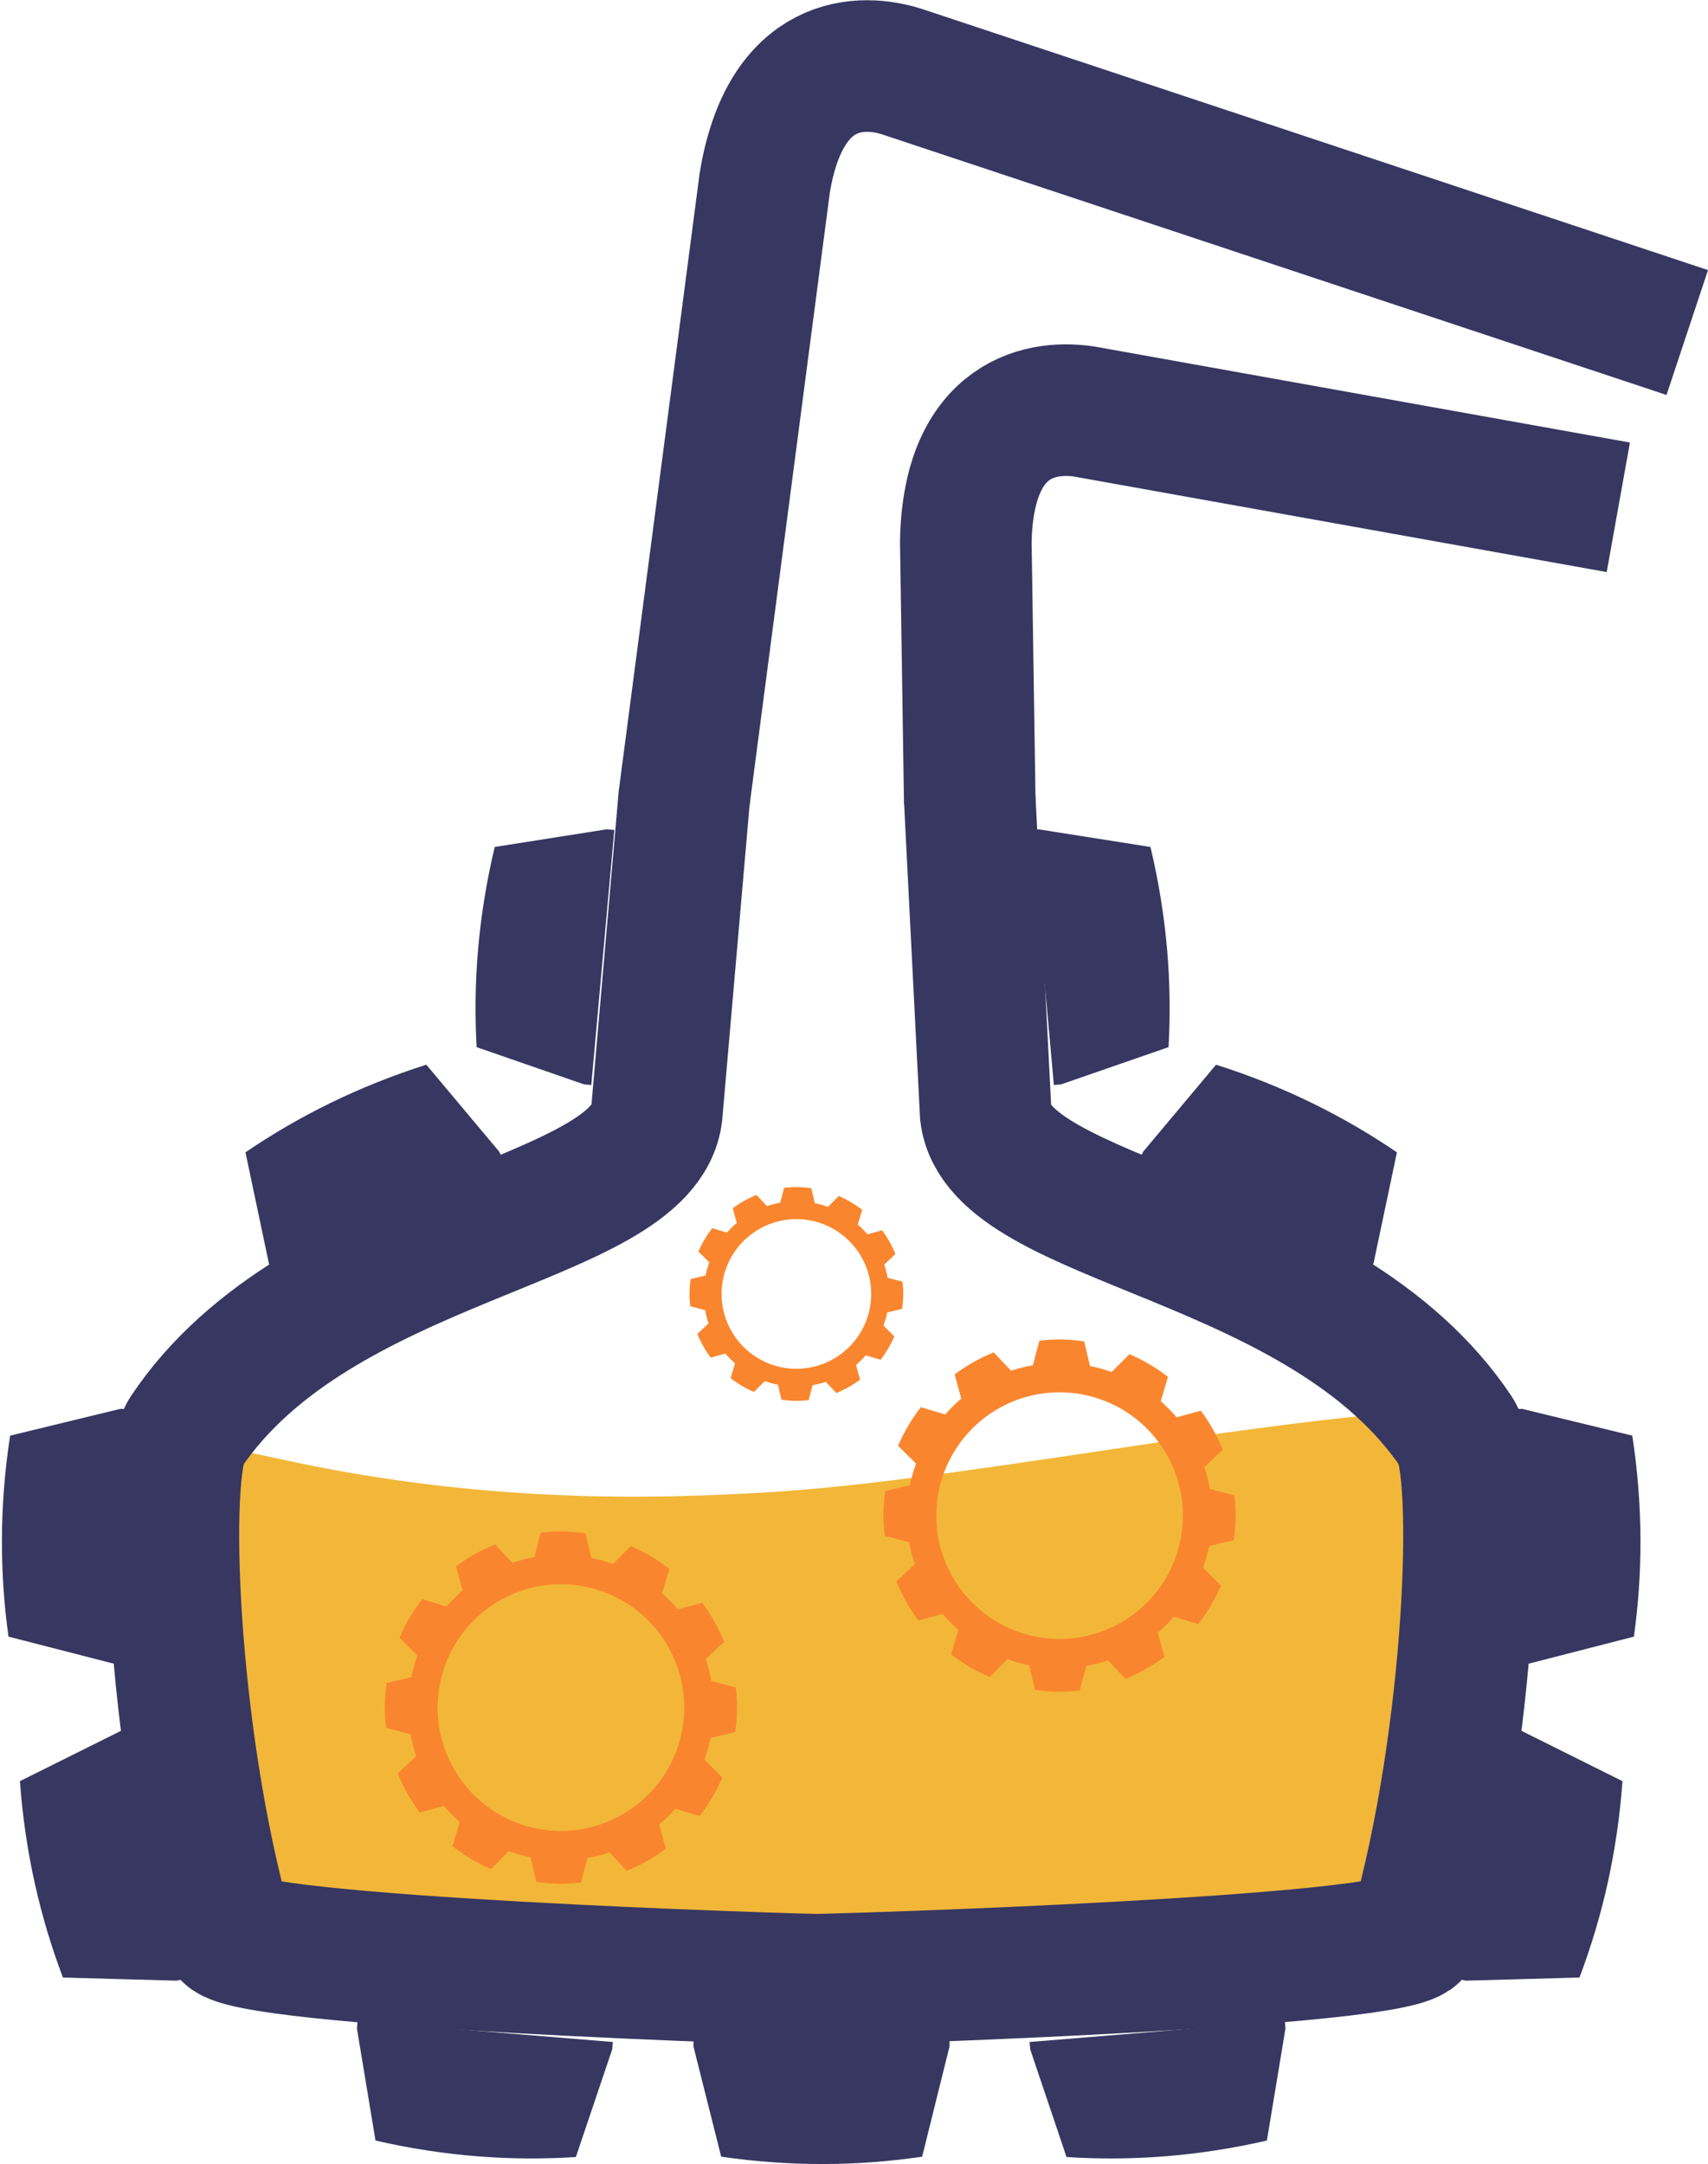 <?xml version="1.0" encoding="UTF-8" standalone="no"?>
<!-- Created with Inkscape (http://www.inkscape.org/) -->

<svg
   xmlns:dc="http://purl.org/dc/elements/1.1/"
   xmlns:cc="http://creativecommons.org/ns#"
   xmlns:rdf="http://www.w3.org/1999/02/22-rdf-syntax-ns#"
   xmlns:svg="http://www.w3.org/2000/svg"
   xmlns="http://www.w3.org/2000/svg"
   xmlns:xlink="http://www.w3.org/1999/xlink"
   xmlns:sodipodi="http://sodipodi.sourceforge.net/DTD/sodipodi-0.dtd"
   xmlns:inkscape="http://www.inkscape.org/namespaces/inkscape"
   width="1233.06"
   height="1562.059"
   id="svg2"
   version="1.1"
   inkscape:version="0.91 r13725"
   sodipodi:docname="gc-icon-06-brewing.svg">
  <sodipodi:namedview
     id="base"
     pagecolor="#ffffff"
     bordercolor="#666666"
     borderopacity="1.0"
     inkscape:pageopacity="0.0"
     inkscape:pageshadow="2"
     inkscape:zoom="0.041145831"
     inkscape:cx="2983.9054"
     inkscape:cy="4673.2683"
     inkscape:document-units="px"
     inkscape:current-layer="layer1"
     showgrid="false"
     gridtolerance="10000"
     inkscape:window-width="1920"
     inkscape:window-height="1137"
     inkscape:window-x="-8"
     inkscape:window-y="-8"
     inkscape:window-maximized="1"
     guidetolerance="10000"
     inkscape:snap-global="true"
     inkscape:snap-bbox="true"
     inkscape:snap-bbox-edge-midpoints="true"
     inkscape:bbox-nodes="false"
     inkscape:snap-grids="true"
     inkscape:snap-to-guides="true"
     showguides="false"
     inkscape:guide-bbox="true"
     inkscape:snap-path-clip="true"
     inkscape:snap-path-mask="true"
     objecttolerance="50">
    <inkscape:grid
       type="xygrid"
       id="grid2985"
       empspacing="5"
       visible="true"
       enabled="true"
       snapvisiblegridlinesonly="true"
       empcolor="#c0504d"
       empopacity="0.196"
       color="#8db3e2"
       opacity="0.157"
       dotted="false" />
    <sodipodi:guide
       position="-929.073,8384.882"
       orientation="1,0"
       id="guide7491" />
  </sodipodi:namedview>
  <defs
     id="defs4">
    <linearGradient
       inkscape:collect="always"
       id="linearGradient8949">
      <stop
         style="stop-color:#f2b739;stop-opacity:1"
         offset="0"
         id="stop8951" />
      <stop
         id="stop8953"
         offset="0.229"
         style="stop-color:#f2b739;stop-opacity:1" />
      <stop
         style="stop-color:#f2b739;stop-opacity:0"
         offset="1"
         id="stop8955" />
    </linearGradient>
    <linearGradient
       id="linearGradient6857"
       inkscape:collect="always">
      <stop
         id="stop6859"
         offset="0"
         style="stop-color:#dcf2fb;stop-opacity:1" />
      <stop
         id="stop6861"
         offset="1"
         style="stop-color:#ffffff;stop-opacity:1" />
    </linearGradient>
    <linearGradient
       id="linearGradient3884">
      <stop
         style="stop-color:#4c4c4c;stop-opacity:1;"
         offset="0"
         id="stop3886" />
      <stop
         style="stop-color:#656565;stop-opacity:1"
         offset="1"
         id="stop3888" />
    </linearGradient>
    <linearGradient
       id="linearGradient3884-8">
      <stop
         style="stop-color:#4c4c4c;stop-opacity:1;"
         offset="0"
         id="stop3886-8" />
      <stop
         style="stop-color:#656565;stop-opacity:1"
         offset="1"
         id="stop3888-2" />
    </linearGradient>
    <linearGradient
       id="linearGradient3884-8-5">
      <stop
         style="stop-color:#4c4c4c;stop-opacity:1;"
         offset="0"
         id="stop3886-8-1" />
      <stop
         style="stop-color:#656565;stop-opacity:1"
         offset="1"
         id="stop3888-2-7" />
    </linearGradient>
    <linearGradient
       id="linearGradient3884-8-5-5">
      <stop
         style="stop-color:#4c4c4c;stop-opacity:1;"
         offset="0"
         id="stop3886-8-1-2" />
      <stop
         style="stop-color:#656565;stop-opacity:1"
         offset="1"
         id="stop3888-2-7-7" />
    </linearGradient>
    <linearGradient
       id="linearGradient3884-8-5-5-4">
      <stop
         style="stop-color:#4c4c4c;stop-opacity:1;"
         offset="0"
         id="stop3886-8-1-2-2" />
      <stop
         style="stop-color:#656565;stop-opacity:1"
         offset="1"
         id="stop3888-2-7-7-3" />
    </linearGradient>
    <linearGradient
       id="linearGradient3884-8-5-5-4-1">
      <stop
         style="stop-color:#4c4c4c;stop-opacity:1;"
         offset="0"
         id="stop3886-8-1-2-2-6" />
      <stop
         style="stop-color:#656565;stop-opacity:1"
         offset="1"
         id="stop3888-2-7-7-3-8" />
    </linearGradient>
    <linearGradient
       id="linearGradient3884-8-5-5-4-1-6">
      <stop
         style="stop-color:#4c4c4c;stop-opacity:1;"
         offset="0"
         id="stop3886-8-1-2-2-6-1" />
      <stop
         style="stop-color:#656565;stop-opacity:1"
         offset="1"
         id="stop3888-2-7-7-3-8-8" />
    </linearGradient>
    <linearGradient
       id="linearGradient3884-8-5-5-4-1-6-3">
      <stop
         style="stop-color:#4c4c4c;stop-opacity:1;"
         offset="0"
         id="stop3886-8-1-2-2-6-1-1" />
      <stop
         style="stop-color:#656565;stop-opacity:1"
         offset="1"
         id="stop3888-2-7-7-3-8-8-2" />
    </linearGradient>
    <linearGradient
       id="linearGradient3884-8-5-5-4-1-3">
      <stop
         style="stop-color:#4c4c4c;stop-opacity:1;"
         offset="0"
         id="stop3886-8-1-2-2-6-4" />
      <stop
         style="stop-color:#656565;stop-opacity:1"
         offset="1"
         id="stop3888-2-7-7-3-8-1" />
    </linearGradient>
    <linearGradient
       id="linearGradient3884-8-5-5-4-3">
      <stop
         style="stop-color:#4c4c4c;stop-opacity:1;"
         offset="0"
         id="stop3886-8-1-2-2-8" />
      <stop
         style="stop-color:#656565;stop-opacity:1"
         offset="1"
         id="stop3888-2-7-7-3-7" />
    </linearGradient>
    <linearGradient
       id="linearGradient3884-8-5-5-2">
      <stop
         style="stop-color:#4c4c4c;stop-opacity:1;"
         offset="0"
         id="stop3886-8-1-2-7" />
      <stop
         style="stop-color:#656565;stop-opacity:1"
         offset="1"
         id="stop3888-2-7-7-7" />
    </linearGradient>
    <linearGradient
       id="linearGradient3884-8-5-3">
      <stop
         style="stop-color:#4c4c4c;stop-opacity:1;"
         offset="0"
         id="stop3886-8-1-1" />
      <stop
         style="stop-color:#656565;stop-opacity:1"
         offset="1"
         id="stop3888-2-7-9" />
    </linearGradient>
    <linearGradient
       id="linearGradient3884-8-6">
      <stop
         style="stop-color:#4c4c4c;stop-opacity:1;"
         offset="0"
         id="stop3886-8-5" />
      <stop
         style="stop-color:#656565;stop-opacity:1"
         offset="1"
         id="stop3888-2-0" />
    </linearGradient>
    <linearGradient
       id="linearGradient3884-86">
      <stop
         style="stop-color:#4c4c4c;stop-opacity:1;"
         offset="0"
         id="stop3886-0" />
      <stop
         style="stop-color:#656565;stop-opacity:1"
         offset="1"
         id="stop3888-24" />
    </linearGradient>
    <linearGradient
       id="linearGradient3884-8-5-5-4-1-6-0">
      <stop
         style="stop-color:#4c4c4c;stop-opacity:1;"
         offset="0"
         id="stop3886-8-1-2-2-6-1-6" />
      <stop
         style="stop-color:#656565;stop-opacity:1"
         offset="1"
         id="stop3888-2-7-7-3-8-8-6" />
    </linearGradient>
    <linearGradient
       id="linearGradient3884-8-5-5-4-1-8">
      <stop
         style="stop-color:#4c4c4c;stop-opacity:1;"
         offset="0"
         id="stop3886-8-1-2-2-6-49" />
      <stop
         style="stop-color:#656565;stop-opacity:1"
         offset="1"
         id="stop3888-2-7-7-3-8-6" />
    </linearGradient>
    <linearGradient
       id="linearGradient3884-8-5-5-4-7">
      <stop
         style="stop-color:#4c4c4c;stop-opacity:1;"
         offset="0"
         id="stop3886-8-1-2-2-88" />
      <stop
         style="stop-color:#656565;stop-opacity:1"
         offset="1"
         id="stop3888-2-7-7-3-2" />
    </linearGradient>
    <linearGradient
       id="linearGradient3884-8-5-5-1">
      <stop
         style="stop-color:#4c4c4c;stop-opacity:1;"
         offset="0"
         id="stop3886-8-1-2-3" />
      <stop
         style="stop-color:#656565;stop-opacity:1"
         offset="1"
         id="stop3888-2-7-7-5" />
    </linearGradient>
    <linearGradient
       id="linearGradient3884-8-5-4">
      <stop
         style="stop-color:#4c4c4c;stop-opacity:1;"
         offset="0"
         id="stop3886-8-1-0" />
      <stop
         style="stop-color:#656565;stop-opacity:1"
         offset="1"
         id="stop3888-2-7-76" />
    </linearGradient>
    <linearGradient
       id="linearGradient3884-8-61">
      <stop
         style="stop-color:#4c4c4c;stop-opacity:1;"
         offset="0"
         id="stop3886-8-54" />
      <stop
         style="stop-color:#656565;stop-opacity:1"
         offset="1"
         id="stop3888-2-2" />
    </linearGradient>
    <linearGradient
       id="linearGradient3884-9">
      <stop
         style="stop-color:#4c4c4c;stop-opacity:1;"
         offset="0"
         id="stop3886-7" />
      <stop
         style="stop-color:#656565;stop-opacity:1"
         offset="1"
         id="stop3888-3" />
    </linearGradient>
    <linearGradient
       id="linearGradient3884-7">
      <stop
         style="stop-color:#4c4c4c;stop-opacity:1;"
         offset="0"
         id="stop3886-4" />
      <stop
         style="stop-color:#656565;stop-opacity:1"
         offset="1"
         id="stop3888-0" />
    </linearGradient>
    <linearGradient
       id="linearGradient3884-8-4">
      <stop
         style="stop-color:#4c4c4c;stop-opacity:1;"
         offset="0"
         id="stop3886-8-8" />
      <stop
         style="stop-color:#656565;stop-opacity:1"
         offset="1"
         id="stop3888-2-8" />
    </linearGradient>
    <linearGradient
       id="linearGradient3884-8-5-45">
      <stop
         style="stop-color:#4c4c4c;stop-opacity:1;"
         offset="0"
         id="stop3886-8-1-5" />
      <stop
         style="stop-color:#656565;stop-opacity:1"
         offset="1"
         id="stop3888-2-7-1" />
    </linearGradient>
    <linearGradient
       id="linearGradient3884-8-5-5-11">
      <stop
         style="stop-color:#4c4c4c;stop-opacity:1;"
         offset="0"
         id="stop3886-8-1-2-5" />
      <stop
         style="stop-color:#656565;stop-opacity:1"
         offset="1"
         id="stop3888-2-7-7-2" />
    </linearGradient>
    <linearGradient
       id="linearGradient3884-8-5-5-4-6">
      <stop
         style="stop-color:#4c4c4c;stop-opacity:1;"
         offset="0"
         id="stop3886-8-1-2-2-1" />
      <stop
         style="stop-color:#656565;stop-opacity:1"
         offset="1"
         id="stop3888-2-7-7-3-4" />
    </linearGradient>
    <linearGradient
       id="linearGradient3884-8-5-5-4-1-32">
      <stop
         style="stop-color:#4c4c4c;stop-opacity:1;"
         offset="0"
         id="stop3886-8-1-2-2-6-2" />
      <stop
         style="stop-color:#656565;stop-opacity:1"
         offset="1"
         id="stop3888-2-7-7-3-8-16" />
    </linearGradient>
    <linearGradient
       id="linearGradient3884-8-5-5-4-1-6-5">
      <stop
         style="stop-color:#4c4c4c;stop-opacity:1;"
         offset="0"
         id="stop3886-8-1-2-2-6-1-7" />
      <stop
         style="stop-color:#656565;stop-opacity:1"
         offset="1"
         id="stop3888-2-7-7-3-8-8-61" />
    </linearGradient>
    <linearGradient
       id="linearGradient3884-8-5-5-4-1-6-0-4">
      <stop
         style="stop-color:#4c4c4c;stop-opacity:1;"
         offset="0"
         id="stop3886-8-1-2-2-6-1-6-3" />
      <stop
         style="stop-color:#656565;stop-opacity:1"
         offset="1"
         id="stop3888-2-7-7-3-8-8-6-8" />
    </linearGradient>
    <linearGradient
       id="linearGradient3884-8-5-5-4-1-8-8">
      <stop
         style="stop-color:#4c4c4c;stop-opacity:1;"
         offset="0"
         id="stop3886-8-1-2-2-6-49-8" />
      <stop
         style="stop-color:#656565;stop-opacity:1"
         offset="1"
         id="stop3888-2-7-7-3-8-6-0" />
    </linearGradient>
    <linearGradient
       id="linearGradient3884-8-5-5-4-7-8">
      <stop
         style="stop-color:#4c4c4c;stop-opacity:1;"
         offset="0"
         id="stop3886-8-1-2-2-88-1" />
      <stop
         style="stop-color:#656565;stop-opacity:1"
         offset="1"
         id="stop3888-2-7-7-3-2-9" />
    </linearGradient>
    <linearGradient
       id="linearGradient3884-8-5-5-1-9">
      <stop
         style="stop-color:#4c4c4c;stop-opacity:1;"
         offset="0"
         id="stop3886-8-1-2-3-7" />
      <stop
         style="stop-color:#656565;stop-opacity:1"
         offset="1"
         id="stop3888-2-7-7-5-2" />
    </linearGradient>
    <linearGradient
       id="linearGradient3884-8-5-4-8">
      <stop
         style="stop-color:#4c4c4c;stop-opacity:1;"
         offset="0"
         id="stop3886-8-1-0-2" />
      <stop
         style="stop-color:#656565;stop-opacity:1"
         offset="1"
         id="stop3888-2-7-76-8" />
    </linearGradient>
    <linearGradient
       id="linearGradient3884-8-61-0">
      <stop
         style="stop-color:#4c4c4c;stop-opacity:1;"
         offset="0"
         id="stop3886-8-54-7" />
      <stop
         style="stop-color:#656565;stop-opacity:1"
         offset="1"
         id="stop3888-2-2-8" />
    </linearGradient>
    <linearGradient
       id="linearGradient3884-9-5">
      <stop
         style="stop-color:#4c4c4c;stop-opacity:1;"
         offset="0"
         id="stop3886-7-8" />
      <stop
         style="stop-color:#656565;stop-opacity:1"
         offset="1"
         id="stop3888-3-6" />
    </linearGradient>
    <linearGradient
       id="linearGradient3884-8-5-5-4-1-6-0-4-7">
      <stop
         style="stop-color:#4c4c4c;stop-opacity:1;"
         offset="0"
         id="stop3886-8-1-2-2-6-1-6-3-4" />
      <stop
         style="stop-color:#656565;stop-opacity:1"
         offset="1"
         id="stop3888-2-7-7-3-8-8-6-8-0" />
    </linearGradient>
    <linearGradient
       id="linearGradient3884-8-5-5-4-1-8-8-4">
      <stop
         style="stop-color:#4c4c4c;stop-opacity:1;"
         offset="0"
         id="stop3886-8-1-2-2-6-49-8-8" />
      <stop
         style="stop-color:#656565;stop-opacity:1"
         offset="1"
         id="stop3888-2-7-7-3-8-6-0-8" />
    </linearGradient>
    <linearGradient
       id="linearGradient3884-8-5-5-4-7-8-4">
      <stop
         style="stop-color:#4c4c4c;stop-opacity:1;"
         offset="0"
         id="stop3886-8-1-2-2-88-1-5" />
      <stop
         style="stop-color:#656565;stop-opacity:1"
         offset="1"
         id="stop3888-2-7-7-3-2-9-5" />
    </linearGradient>
    <linearGradient
       id="linearGradient3884-8-5-5-1-9-7">
      <stop
         style="stop-color:#4c4c4c;stop-opacity:1;"
         offset="0"
         id="stop3886-8-1-2-3-7-1" />
      <stop
         style="stop-color:#656565;stop-opacity:1"
         offset="1"
         id="stop3888-2-7-7-5-2-1" />
    </linearGradient>
    <linearGradient
       id="linearGradient3884-8-5-4-8-2">
      <stop
         style="stop-color:#4c4c4c;stop-opacity:1;"
         offset="0"
         id="stop3886-8-1-0-2-7" />
      <stop
         style="stop-color:#656565;stop-opacity:1"
         offset="1"
         id="stop3888-2-7-76-8-6" />
    </linearGradient>
    <linearGradient
       id="linearGradient3884-8-61-0-4">
      <stop
         style="stop-color:#4c4c4c;stop-opacity:1;"
         offset="0"
         id="stop3886-8-54-7-2" />
      <stop
         style="stop-color:#656565;stop-opacity:1"
         offset="1"
         id="stop3888-2-2-8-3" />
    </linearGradient>
    <linearGradient
       id="linearGradient3884-9-5-2">
      <stop
         style="stop-color:#4c4c4c;stop-opacity:1;"
         offset="0"
         id="stop3886-7-8-1" />
      <stop
         style="stop-color:#656565;stop-opacity:1"
         offset="1"
         id="stop3888-3-6-6" />
    </linearGradient>
    <linearGradient
       id="linearGradient3884-86-0">
      <stop
         style="stop-color:#4c4c4c;stop-opacity:1;"
         offset="0"
         id="stop3886-0-7" />
      <stop
         style="stop-color:#656565;stop-opacity:1"
         offset="1"
         id="stop3888-24-8" />
    </linearGradient>
    <linearGradient
       id="linearGradient3884-8-6-5">
      <stop
         style="stop-color:#4c4c4c;stop-opacity:1;"
         offset="0"
         id="stop3886-8-5-8" />
      <stop
         style="stop-color:#656565;stop-opacity:1"
         offset="1"
         id="stop3888-2-0-6" />
    </linearGradient>
    <linearGradient
       id="linearGradient3884-8-5-3-2">
      <stop
         style="stop-color:#4c4c4c;stop-opacity:1;"
         offset="0"
         id="stop3886-8-1-1-42" />
      <stop
         style="stop-color:#656565;stop-opacity:1"
         offset="1"
         id="stop3888-2-7-9-5" />
    </linearGradient>
    <linearGradient
       id="linearGradient3884-8-5-5-2-62">
      <stop
         style="stop-color:#4c4c4c;stop-opacity:1;"
         offset="0"
         id="stop3886-8-1-2-7-6" />
      <stop
         style="stop-color:#656565;stop-opacity:1"
         offset="1"
         id="stop3888-2-7-7-7-5" />
    </linearGradient>
    <linearGradient
       id="linearGradient3884-8-5-5-4-3-9">
      <stop
         style="stop-color:#4c4c4c;stop-opacity:1;"
         offset="0"
         id="stop3886-8-1-2-2-8-2" />
      <stop
         style="stop-color:#656565;stop-opacity:1"
         offset="1"
         id="stop3888-2-7-7-3-7-4" />
    </linearGradient>
    <linearGradient
       id="linearGradient3884-8-5-5-4-1-3-18">
      <stop
         style="stop-color:#4c4c4c;stop-opacity:1;"
         offset="0"
         id="stop3886-8-1-2-2-6-4-2" />
      <stop
         style="stop-color:#656565;stop-opacity:1"
         offset="1"
         id="stop3888-2-7-7-3-8-1-1" />
    </linearGradient>
    <linearGradient
       id="linearGradient3884-8-5-5-4-1-6-3-9">
      <stop
         style="stop-color:#4c4c4c;stop-opacity:1;"
         offset="0"
         id="stop3886-8-1-2-2-6-1-1-7" />
      <stop
         style="stop-color:#656565;stop-opacity:1"
         offset="1"
         id="stop3888-2-7-7-3-8-8-2-6" />
    </linearGradient>
    <linearGradient
       id="linearGradient3884-8-5-5-4-1-6-5-8">
      <stop
         style="stop-color:#4c4c4c;stop-opacity:1;"
         offset="0"
         id="stop3886-8-1-2-2-6-1-7-7" />
      <stop
         style="stop-color:#656565;stop-opacity:1"
         offset="1"
         id="stop3888-2-7-7-3-8-8-61-58" />
    </linearGradient>
    <linearGradient
       id="linearGradient3884-8-5-5-4-1-32-2">
      <stop
         style="stop-color:#4c4c4c;stop-opacity:1;"
         offset="0"
         id="stop3886-8-1-2-2-6-2-5" />
      <stop
         style="stop-color:#656565;stop-opacity:1"
         offset="1"
         id="stop3888-2-7-7-3-8-16-7" />
    </linearGradient>
    <linearGradient
       id="linearGradient3884-8-5-5-4-6-44">
      <stop
         style="stop-color:#4c4c4c;stop-opacity:1;"
         offset="0"
         id="stop3886-8-1-2-2-1-4" />
      <stop
         style="stop-color:#656565;stop-opacity:1"
         offset="1"
         id="stop3888-2-7-7-3-4-4" />
    </linearGradient>
    <linearGradient
       id="linearGradient3884-8-5-5-11-9">
      <stop
         style="stop-color:#4c4c4c;stop-opacity:1;"
         offset="0"
         id="stop3886-8-1-2-5-3" />
      <stop
         style="stop-color:#656565;stop-opacity:1"
         offset="1"
         id="stop3888-2-7-7-2-07" />
    </linearGradient>
    <linearGradient
       id="linearGradient3884-8-5-45-8">
      <stop
         style="stop-color:#4c4c4c;stop-opacity:1;"
         offset="0"
         id="stop3886-8-1-5-73" />
      <stop
         style="stop-color:#656565;stop-opacity:1"
         offset="1"
         id="stop3888-2-7-1-03" />
    </linearGradient>
    <linearGradient
       id="linearGradient3884-8-4-2">
      <stop
         style="stop-color:#4c4c4c;stop-opacity:1;"
         offset="0"
         id="stop3886-8-8-5" />
      <stop
         style="stop-color:#656565;stop-opacity:1"
         offset="1"
         id="stop3888-2-8-2" />
    </linearGradient>
    <linearGradient
       id="linearGradient3884-7-3">
      <stop
         style="stop-color:#4c4c4c;stop-opacity:1;"
         offset="0"
         id="stop3886-4-72" />
      <stop
         style="stop-color:#656565;stop-opacity:1"
         offset="1"
         id="stop3888-0-9" />
    </linearGradient>
    <linearGradient
       id="linearGradient3884-9-5-2-2">
      <stop
         style="stop-color:#4c4c4c;stop-opacity:1;"
         offset="0"
         id="stop3886-7-8-1-4" />
      <stop
         style="stop-color:#656565;stop-opacity:1"
         offset="1"
         id="stop3888-3-6-6-8" />
    </linearGradient>
    <linearGradient
       id="linearGradient3884-8-61-0-4-5">
      <stop
         style="stop-color:#4c4c4c;stop-opacity:1;"
         offset="0"
         id="stop3886-8-54-7-2-0" />
      <stop
         style="stop-color:#656565;stop-opacity:1"
         offset="1"
         id="stop3888-2-2-8-3-9" />
    </linearGradient>
    <linearGradient
       id="linearGradient3884-8-5-4-8-2-0">
      <stop
         style="stop-color:#4c4c4c;stop-opacity:1;"
         offset="0"
         id="stop3886-8-1-0-2-7-6" />
      <stop
         style="stop-color:#656565;stop-opacity:1"
         offset="1"
         id="stop3888-2-7-76-8-6-1" />
    </linearGradient>
    <linearGradient
       id="linearGradient3884-8-5-5-1-9-7-8">
      <stop
         style="stop-color:#4c4c4c;stop-opacity:1;"
         offset="0"
         id="stop3886-8-1-2-3-7-1-9" />
      <stop
         style="stop-color:#656565;stop-opacity:1"
         offset="1"
         id="stop3888-2-7-7-5-2-1-3" />
    </linearGradient>
    <linearGradient
       id="linearGradient3884-8-5-5-4-7-8-4-4">
      <stop
         style="stop-color:#4c4c4c;stop-opacity:1;"
         offset="0"
         id="stop3886-8-1-2-2-88-1-5-6" />
      <stop
         style="stop-color:#656565;stop-opacity:1"
         offset="1"
         id="stop3888-2-7-7-3-2-9-5-0" />
    </linearGradient>
    <linearGradient
       id="linearGradient3884-8-5-5-4-1-8-8-4-6">
      <stop
         style="stop-color:#4c4c4c;stop-opacity:1;"
         offset="0"
         id="stop3886-8-1-2-2-6-49-8-8-1" />
      <stop
         style="stop-color:#656565;stop-opacity:1"
         offset="1"
         id="stop3888-2-7-7-3-8-6-0-8-8" />
    </linearGradient>
    <linearGradient
       id="linearGradient3884-8-5-5-4-1-6-0-4-7-9">
      <stop
         style="stop-color:#4c4c4c;stop-opacity:1;"
         offset="0"
         id="stop3886-8-1-2-2-6-1-6-3-4-6" />
      <stop
         style="stop-color:#656565;stop-opacity:1"
         offset="1"
         id="stop3888-2-7-7-3-8-8-6-8-0-3" />
    </linearGradient>
    <linearGradient
       id="linearGradient3884-74">
      <stop
         style="stop-color:#4c4c4c;stop-opacity:1;"
         offset="0"
         id="stop3886-09" />
      <stop
         style="stop-color:#656565;stop-opacity:1"
         offset="1"
         id="stop3888-4" />
    </linearGradient>
    <linearGradient
       id="linearGradient3884-8-8">
      <stop
         style="stop-color:#4c4c4c;stop-opacity:1;"
         offset="0"
         id="stop3886-8-2" />
      <stop
         style="stop-color:#656565;stop-opacity:1"
         offset="1"
         id="stop3888-2-4" />
    </linearGradient>
    <linearGradient
       id="linearGradient3884-8-5-51">
      <stop
         style="stop-color:#4c4c4c;stop-opacity:1;"
         offset="0"
         id="stop3886-8-1-7" />
      <stop
         style="stop-color:#656565;stop-opacity:1"
         offset="1"
         id="stop3888-2-7-11" />
    </linearGradient>
    <linearGradient
       id="linearGradient3884-8-5-5-27">
      <stop
         style="stop-color:#4c4c4c;stop-opacity:1;"
         offset="0"
         id="stop3886-8-1-2-6" />
      <stop
         style="stop-color:#656565;stop-opacity:1"
         offset="1"
         id="stop3888-2-7-7-1" />
    </linearGradient>
    <linearGradient
       id="linearGradient3884-8-5-5-4-2">
      <stop
         style="stop-color:#4c4c4c;stop-opacity:1;"
         offset="0"
         id="stop3886-8-1-2-2-3" />
      <stop
         style="stop-color:#656565;stop-opacity:1"
         offset="1"
         id="stop3888-2-7-7-3-22" />
    </linearGradient>
    <linearGradient
       id="linearGradient3884-8-5-5-4-1-68">
      <stop
         style="stop-color:#4c4c4c;stop-opacity:1;"
         offset="0"
         id="stop3886-8-1-2-2-6-5" />
      <stop
         style="stop-color:#656565;stop-opacity:1"
         offset="1"
         id="stop3888-2-7-7-3-8-7" />
    </linearGradient>
    <linearGradient
       id="linearGradient3884-8-5-5-4-1-6-1">
      <stop
         style="stop-color:#4c4c4c;stop-opacity:1;"
         offset="0"
         id="stop3886-8-1-2-2-6-1-8" />
      <stop
         style="stop-color:#656565;stop-opacity:1"
         offset="1"
         id="stop3888-2-7-7-3-8-8-9" />
    </linearGradient>
    <linearGradient
       id="linearGradient3884-93">
      <stop
         style="stop-color:#4c4c4c;stop-opacity:1;"
         offset="0"
         id="stop3886-1" />
      <stop
         style="stop-color:#656565;stop-opacity:1"
         offset="1"
         id="stop3888-9" />
    </linearGradient>
    <linearGradient
       id="linearGradient3884-8-50">
      <stop
         style="stop-color:#4c4c4c;stop-opacity:1;"
         offset="0"
         id="stop3886-8-28" />
      <stop
         style="stop-color:#656565;stop-opacity:1"
         offset="1"
         id="stop3888-2-6" />
    </linearGradient>
    <linearGradient
       id="linearGradient3884-8-5-2">
      <stop
         style="stop-color:#4c4c4c;stop-opacity:1;"
         offset="0"
         id="stop3886-8-1-4" />
      <stop
         style="stop-color:#656565;stop-opacity:1"
         offset="1"
         id="stop3888-2-7-8" />
    </linearGradient>
    <linearGradient
       id="linearGradient3884-8-5-5-5">
      <stop
         style="stop-color:#4c4c4c;stop-opacity:1;"
         offset="0"
         id="stop3886-8-1-2-0" />
      <stop
         style="stop-color:#656565;stop-opacity:1"
         offset="1"
         id="stop3888-2-7-7-9" />
    </linearGradient>
    <linearGradient
       id="linearGradient3884-8-5-5-4-0">
      <stop
         style="stop-color:#4c4c4c;stop-opacity:1;"
         offset="0"
         id="stop3886-8-1-2-2-61" />
      <stop
         style="stop-color:#656565;stop-opacity:1"
         offset="1"
         id="stop3888-2-7-7-3-3" />
    </linearGradient>
    <linearGradient
       id="linearGradient3884-8-5-5-4-1-9">
      <stop
         style="stop-color:#4c4c4c;stop-opacity:1;"
         offset="0"
         id="stop3886-8-1-2-2-6-3" />
      <stop
         style="stop-color:#656565;stop-opacity:1"
         offset="1"
         id="stop3888-2-7-7-3-8-4" />
    </linearGradient>
    <linearGradient
       id="linearGradient3884-8-5-5-4-1-6-6">
      <stop
         style="stop-color:#4c4c4c;stop-opacity:1;"
         offset="0"
         id="stop3886-8-1-2-2-6-1-0" />
      <stop
         style="stop-color:#656565;stop-opacity:1"
         offset="1"
         id="stop3888-2-7-7-3-8-8-66" />
    </linearGradient>
    <linearGradient
       id="linearGradient3884-86-1">
      <stop
         style="stop-color:#4c4c4c;stop-opacity:1;"
         offset="0"
         id="stop3886-0-0" />
      <stop
         style="stop-color:#656565;stop-opacity:1"
         offset="1"
         id="stop3888-24-3" />
    </linearGradient>
    <linearGradient
       id="linearGradient3884-8-6-52">
      <stop
         style="stop-color:#4c4c4c;stop-opacity:1;"
         offset="0"
         id="stop3886-8-5-2" />
      <stop
         style="stop-color:#656565;stop-opacity:1"
         offset="1"
         id="stop3888-2-0-1" />
    </linearGradient>
    <linearGradient
       id="linearGradient3884-8-5-3-4">
      <stop
         style="stop-color:#4c4c4c;stop-opacity:1;"
         offset="0"
         id="stop3886-8-1-1-8" />
      <stop
         style="stop-color:#656565;stop-opacity:1"
         offset="1"
         id="stop3888-2-7-9-2" />
    </linearGradient>
    <linearGradient
       id="linearGradient3884-8-5-5-2-6">
      <stop
         style="stop-color:#4c4c4c;stop-opacity:1;"
         offset="0"
         id="stop3886-8-1-2-7-3" />
      <stop
         style="stop-color:#656565;stop-opacity:1"
         offset="1"
         id="stop3888-2-7-7-7-0" />
    </linearGradient>
    <linearGradient
       id="linearGradient3884-8-5-5-4-3-2">
      <stop
         style="stop-color:#4c4c4c;stop-opacity:1;"
         offset="0"
         id="stop3886-8-1-2-2-8-8" />
      <stop
         style="stop-color:#656565;stop-opacity:1"
         offset="1"
         id="stop3888-2-7-7-3-7-0" />
    </linearGradient>
    <linearGradient
       id="linearGradient3884-8-5-5-4-1-3-2">
      <stop
         style="stop-color:#4c4c4c;stop-opacity:1;"
         offset="0"
         id="stop3886-8-1-2-2-6-4-25" />
      <stop
         style="stop-color:#656565;stop-opacity:1"
         offset="1"
         id="stop3888-2-7-7-3-8-1-9" />
    </linearGradient>
    <linearGradient
       id="linearGradient3884-8-5-5-4-1-6-3-8">
      <stop
         style="stop-color:#4c4c4c;stop-opacity:1;"
         offset="0"
         id="stop3886-8-1-2-2-6-1-1-5" />
      <stop
         style="stop-color:#656565;stop-opacity:1"
         offset="1"
         id="stop3888-2-7-7-3-8-8-2-0" />
    </linearGradient>
    <linearGradient
       id="linearGradient3884-0">
      <stop
         style="stop-color:#4c4c4c;stop-opacity:1;"
         offset="0"
         id="stop3886-5" />
      <stop
         style="stop-color:#656565;stop-opacity:1"
         offset="1"
         id="stop3888-34" />
    </linearGradient>
    <linearGradient
       id="linearGradient3884-8-0">
      <stop
         style="stop-color:#4c4c4c;stop-opacity:1;"
         offset="0"
         id="stop3886-8-4" />
      <stop
         style="stop-color:#656565;stop-opacity:1"
         offset="1"
         id="stop3888-2-85" />
    </linearGradient>
    <linearGradient
       id="linearGradient3884-8-5-25">
      <stop
         style="stop-color:#4c4c4c;stop-opacity:1;"
         offset="0"
         id="stop3886-8-1-41" />
      <stop
         style="stop-color:#656565;stop-opacity:1"
         offset="1"
         id="stop3888-2-7-3" />
    </linearGradient>
    <linearGradient
       id="linearGradient3884-8-5-5-58">
      <stop
         style="stop-color:#4c4c4c;stop-opacity:1;"
         offset="0"
         id="stop3886-8-1-2-27" />
      <stop
         style="stop-color:#656565;stop-opacity:1"
         offset="1"
         id="stop3888-2-7-7-96" />
    </linearGradient>
    <linearGradient
       id="linearGradient3884-8-5-5-4-77">
      <stop
         style="stop-color:#4c4c4c;stop-opacity:1;"
         offset="0"
         id="stop3886-8-1-2-2-19" />
      <stop
         style="stop-color:#656565;stop-opacity:1"
         offset="1"
         id="stop3888-2-7-7-3-0" />
    </linearGradient>
    <linearGradient
       id="linearGradient3884-8-5-5-4-1-4">
      <stop
         style="stop-color:#4c4c4c;stop-opacity:1;"
         offset="0"
         id="stop3886-8-1-2-2-6-17" />
      <stop
         style="stop-color:#656565;stop-opacity:1"
         offset="1"
         id="stop3888-2-7-7-3-8-5" />
    </linearGradient>
    <linearGradient
       id="linearGradient3884-8-5-5-4-1-6-32">
      <stop
         style="stop-color:#4c4c4c;stop-opacity:1;"
         offset="0"
         id="stop3886-8-1-2-2-6-1-4" />
      <stop
         style="stop-color:#656565;stop-opacity:1"
         offset="1"
         id="stop3888-2-7-7-3-8-8-1" />
    </linearGradient>
    <linearGradient
       id="linearGradient3884-7-3-3">
      <stop
         style="stop-color:#4c4c4c;stop-opacity:1;"
         offset="0"
         id="stop3886-4-72-9" />
      <stop
         style="stop-color:#656565;stop-opacity:1"
         offset="1"
         id="stop3888-0-9-4" />
    </linearGradient>
    <linearGradient
       id="linearGradient3884-8-4-2-3">
      <stop
         style="stop-color:#4c4c4c;stop-opacity:1;"
         offset="0"
         id="stop3886-8-8-5-9" />
      <stop
         style="stop-color:#656565;stop-opacity:1"
         offset="1"
         id="stop3888-2-8-2-7" />
    </linearGradient>
    <linearGradient
       id="linearGradient3884-8-5-45-8-4">
      <stop
         style="stop-color:#4c4c4c;stop-opacity:1;"
         offset="0"
         id="stop3886-8-1-5-73-5" />
      <stop
         style="stop-color:#656565;stop-opacity:1"
         offset="1"
         id="stop3888-2-7-1-03-8" />
    </linearGradient>
    <linearGradient
       id="linearGradient3884-8-5-5-11-9-1">
      <stop
         style="stop-color:#4c4c4c;stop-opacity:1;"
         offset="0"
         id="stop3886-8-1-2-5-3-5" />
      <stop
         style="stop-color:#656565;stop-opacity:1"
         offset="1"
         id="stop3888-2-7-7-2-07-5" />
    </linearGradient>
    <linearGradient
       id="linearGradient3884-8-5-5-4-6-44-9">
      <stop
         style="stop-color:#4c4c4c;stop-opacity:1;"
         offset="0"
         id="stop3886-8-1-2-2-1-4-6" />
      <stop
         style="stop-color:#656565;stop-opacity:1"
         offset="1"
         id="stop3888-2-7-7-3-4-4-4" />
    </linearGradient>
    <linearGradient
       id="linearGradient3884-8-5-5-4-1-32-2-4">
      <stop
         style="stop-color:#4c4c4c;stop-opacity:1;"
         offset="0"
         id="stop3886-8-1-2-2-6-2-5-2" />
      <stop
         style="stop-color:#656565;stop-opacity:1"
         offset="1"
         id="stop3888-2-7-7-3-8-16-7-5" />
    </linearGradient>
    <linearGradient
       id="linearGradient3884-8-5-5-4-1-6-5-8-2">
      <stop
         style="stop-color:#4c4c4c;stop-opacity:1;"
         offset="0"
         id="stop3886-8-1-2-2-6-1-7-7-6" />
      <stop
         style="stop-color:#656565;stop-opacity:1"
         offset="1"
         id="stop3888-2-7-7-3-8-8-61-58-8" />
    </linearGradient>
    <linearGradient
       id="linearGradient3884-7-6">
      <stop
         style="stop-color:#4c4c4c;stop-opacity:1;"
         offset="0"
         id="stop3886-4-6" />
      <stop
         style="stop-color:#656565;stop-opacity:1"
         offset="1"
         id="stop3888-0-3" />
    </linearGradient>
    <linearGradient
       id="linearGradient3884-8-4-4">
      <stop
         style="stop-color:#4c4c4c;stop-opacity:1;"
         offset="0"
         id="stop3886-8-8-56" />
      <stop
         style="stop-color:#656565;stop-opacity:1"
         offset="1"
         id="stop3888-2-8-25" />
    </linearGradient>
    <linearGradient
       id="linearGradient3884-8-5-45-5">
      <stop
         style="stop-color:#4c4c4c;stop-opacity:1;"
         offset="0"
         id="stop3886-8-1-5-6" />
      <stop
         style="stop-color:#656565;stop-opacity:1"
         offset="1"
         id="stop3888-2-7-1-6" />
    </linearGradient>
    <linearGradient
       id="linearGradient3884-8-5-5-11-4">
      <stop
         style="stop-color:#4c4c4c;stop-opacity:1;"
         offset="0"
         id="stop3886-8-1-2-5-4" />
      <stop
         style="stop-color:#656565;stop-opacity:1"
         offset="1"
         id="stop3888-2-7-7-2-6" />
    </linearGradient>
    <linearGradient
       id="linearGradient3884-8-5-5-4-6-6">
      <stop
         style="stop-color:#4c4c4c;stop-opacity:1;"
         offset="0"
         id="stop3886-8-1-2-2-1-8" />
      <stop
         style="stop-color:#656565;stop-opacity:1"
         offset="1"
         id="stop3888-2-7-7-3-4-2" />
    </linearGradient>
    <linearGradient
       id="linearGradient3884-8-5-5-4-1-32-5">
      <stop
         style="stop-color:#4c4c4c;stop-opacity:1;"
         offset="0"
         id="stop3886-8-1-2-2-6-2-1" />
      <stop
         style="stop-color:#656565;stop-opacity:1"
         offset="1"
         id="stop3888-2-7-7-3-8-16-0" />
    </linearGradient>
    <linearGradient
       id="linearGradient3884-8-5-5-4-1-6-5-5">
      <stop
         style="stop-color:#4c4c4c;stop-opacity:1;"
         offset="0"
         id="stop3886-8-1-2-2-6-1-7-1" />
      <stop
         style="stop-color:#656565;stop-opacity:1"
         offset="1"
         id="stop3888-2-7-7-3-8-8-61-7" />
    </linearGradient>
    <linearGradient
       id="linearGradient3884-86-1-6">
      <stop
         style="stop-color:#4c4c4c;stop-opacity:1;"
         offset="0"
         id="stop3886-0-0-3" />
      <stop
         style="stop-color:#656565;stop-opacity:1"
         offset="1"
         id="stop3888-24-3-9" />
    </linearGradient>
    <linearGradient
       id="linearGradient3884-8-6-52-1">
      <stop
         style="stop-color:#4c4c4c;stop-opacity:1;"
         offset="0"
         id="stop3886-8-5-2-9" />
      <stop
         style="stop-color:#656565;stop-opacity:1"
         offset="1"
         id="stop3888-2-0-1-8" />
    </linearGradient>
    <linearGradient
       id="linearGradient3884-8-5-3-4-3">
      <stop
         style="stop-color:#4c4c4c;stop-opacity:1;"
         offset="0"
         id="stop3886-8-1-1-8-4" />
      <stop
         style="stop-color:#656565;stop-opacity:1"
         offset="1"
         id="stop3888-2-7-9-2-0" />
    </linearGradient>
    <linearGradient
       id="linearGradient3884-8-5-5-2-6-3">
      <stop
         style="stop-color:#4c4c4c;stop-opacity:1;"
         offset="0"
         id="stop3886-8-1-2-7-3-1" />
      <stop
         style="stop-color:#656565;stop-opacity:1"
         offset="1"
         id="stop3888-2-7-7-7-0-9" />
    </linearGradient>
    <linearGradient
       id="linearGradient3884-8-5-5-4-3-2-9">
      <stop
         style="stop-color:#4c4c4c;stop-opacity:1;"
         offset="0"
         id="stop3886-8-1-2-2-8-8-8" />
      <stop
         style="stop-color:#656565;stop-opacity:1"
         offset="1"
         id="stop3888-2-7-7-3-7-0-9" />
    </linearGradient>
    <linearGradient
       id="linearGradient3884-8-5-5-4-1-3-2-3">
      <stop
         style="stop-color:#4c4c4c;stop-opacity:1;"
         offset="0"
         id="stop3886-8-1-2-2-6-4-25-5" />
      <stop
         style="stop-color:#656565;stop-opacity:1"
         offset="1"
         id="stop3888-2-7-7-3-8-1-9-1" />
    </linearGradient>
    <linearGradient
       id="linearGradient3884-8-5-5-4-1-6-3-8-2">
      <stop
         style="stop-color:#4c4c4c;stop-opacity:1;"
         offset="0"
         id="stop3886-8-1-2-2-6-1-1-5-5" />
      <stop
         style="stop-color:#656565;stop-opacity:1"
         offset="1"
         id="stop3888-2-7-7-3-8-8-2-0-3" />
    </linearGradient>
    <linearGradient
       id="linearGradient3884-86-1-6-8">
      <stop
         style="stop-color:#4c4c4c;stop-opacity:1;"
         offset="0"
         id="stop3886-0-0-3-0" />
      <stop
         style="stop-color:#656565;stop-opacity:1"
         offset="1"
         id="stop3888-24-3-9-1" />
    </linearGradient>
    <linearGradient
       id="linearGradient3884-8-6-52-1-7">
      <stop
         style="stop-color:#4c4c4c;stop-opacity:1;"
         offset="0"
         id="stop3886-8-5-2-9-5" />
      <stop
         style="stop-color:#656565;stop-opacity:1"
         offset="1"
         id="stop3888-2-0-1-8-5" />
    </linearGradient>
    <linearGradient
       id="linearGradient3884-8-5-3-4-3-0">
      <stop
         style="stop-color:#4c4c4c;stop-opacity:1;"
         offset="0"
         id="stop3886-8-1-1-8-4-9" />
      <stop
         style="stop-color:#656565;stop-opacity:1"
         offset="1"
         id="stop3888-2-7-9-2-0-2" />
    </linearGradient>
    <linearGradient
       id="linearGradient3884-8-5-5-2-6-3-2">
      <stop
         style="stop-color:#4c4c4c;stop-opacity:1;"
         offset="0"
         id="stop3886-8-1-2-7-3-1-4" />
      <stop
         style="stop-color:#656565;stop-opacity:1"
         offset="1"
         id="stop3888-2-7-7-7-0-9-5" />
    </linearGradient>
    <linearGradient
       id="linearGradient3884-8-5-5-4-3-2-9-4">
      <stop
         style="stop-color:#4c4c4c;stop-opacity:1;"
         offset="0"
         id="stop3886-8-1-2-2-8-8-8-4" />
      <stop
         style="stop-color:#656565;stop-opacity:1"
         offset="1"
         id="stop3888-2-7-7-3-7-0-9-0" />
    </linearGradient>
    <linearGradient
       id="linearGradient3884-8-5-5-4-1-3-2-3-1">
      <stop
         style="stop-color:#4c4c4c;stop-opacity:1;"
         offset="0"
         id="stop3886-8-1-2-2-6-4-25-5-1" />
      <stop
         style="stop-color:#656565;stop-opacity:1"
         offset="1"
         id="stop3888-2-7-7-3-8-1-9-1-5" />
    </linearGradient>
    <linearGradient
       id="linearGradient3884-8-5-5-4-1-6-3-8-2-0">
      <stop
         style="stop-color:#4c4c4c;stop-opacity:1;"
         offset="0"
         id="stop3886-8-1-2-2-6-1-1-5-5-8" />
      <stop
         style="stop-color:#656565;stop-opacity:1"
         offset="1"
         id="stop3888-2-7-7-3-8-8-2-0-3-3" />
    </linearGradient>
    <linearGradient
       id="linearGradient3884-9-5-2-2-5">
      <stop
         style="stop-color:#4c4c4c;stop-opacity:1;"
         offset="0"
         id="stop3886-7-8-1-4-8" />
      <stop
         style="stop-color:#656565;stop-opacity:1"
         offset="1"
         id="stop3888-3-6-6-8-5" />
    </linearGradient>
    <linearGradient
       id="linearGradient3884-8-61-0-4-5-7">
      <stop
         style="stop-color:#4c4c4c;stop-opacity:1;"
         offset="0"
         id="stop3886-8-54-7-2-0-3" />
      <stop
         style="stop-color:#656565;stop-opacity:1"
         offset="1"
         id="stop3888-2-2-8-3-9-3" />
    </linearGradient>
    <linearGradient
       id="linearGradient3884-8-5-4-8-2-0-0">
      <stop
         style="stop-color:#4c4c4c;stop-opacity:1;"
         offset="0"
         id="stop3886-8-1-0-2-7-6-8" />
      <stop
         style="stop-color:#656565;stop-opacity:1"
         offset="1"
         id="stop3888-2-7-76-8-6-1-1" />
    </linearGradient>
    <linearGradient
       id="linearGradient3884-8-5-5-1-9-7-8-9">
      <stop
         style="stop-color:#4c4c4c;stop-opacity:1;"
         offset="0"
         id="stop3886-8-1-2-3-7-1-9-2" />
      <stop
         style="stop-color:#656565;stop-opacity:1"
         offset="1"
         id="stop3888-2-7-7-5-2-1-3-4" />
    </linearGradient>
    <linearGradient
       id="linearGradient3884-8-5-5-4-7-8-4-4-1">
      <stop
         style="stop-color:#4c4c4c;stop-opacity:1;"
         offset="0"
         id="stop3886-8-1-2-2-88-1-5-6-5" />
      <stop
         style="stop-color:#656565;stop-opacity:1"
         offset="1"
         id="stop3888-2-7-7-3-2-9-5-0-7" />
    </linearGradient>
    <linearGradient
       id="linearGradient3884-8-5-5-4-1-8-8-4-6-3">
      <stop
         style="stop-color:#4c4c4c;stop-opacity:1;"
         offset="0"
         id="stop3886-8-1-2-2-6-49-8-8-1-4" />
      <stop
         style="stop-color:#656565;stop-opacity:1"
         offset="1"
         id="stop3888-2-7-7-3-8-6-0-8-8-2" />
    </linearGradient>
    <linearGradient
       id="linearGradient3884-8-5-5-4-1-6-0-4-7-9-0">
      <stop
         style="stop-color:#4c4c4c;stop-opacity:1;"
         offset="0"
         id="stop3886-8-1-2-2-6-1-6-3-4-6-1" />
      <stop
         style="stop-color:#656565;stop-opacity:1"
         offset="1"
         id="stop3888-2-7-7-3-8-8-6-8-0-3-2" />
    </linearGradient>
    <linearGradient
       id="linearGradient3884-86-1-6-0">
      <stop
         style="stop-color:#4c4c4c;stop-opacity:1;"
         offset="0"
         id="stop3886-0-0-3-2" />
      <stop
         style="stop-color:#656565;stop-opacity:1"
         offset="1"
         id="stop3888-24-3-9-8" />
    </linearGradient>
    <linearGradient
       id="linearGradient3884-8-6-52-1-8">
      <stop
         style="stop-color:#4c4c4c;stop-opacity:1;"
         offset="0"
         id="stop3886-8-5-2-9-9" />
      <stop
         style="stop-color:#656565;stop-opacity:1"
         offset="1"
         id="stop3888-2-0-1-8-9" />
    </linearGradient>
    <linearGradient
       id="linearGradient3884-8-5-3-4-3-4">
      <stop
         style="stop-color:#4c4c4c;stop-opacity:1;"
         offset="0"
         id="stop3886-8-1-1-8-4-2" />
      <stop
         style="stop-color:#656565;stop-opacity:1"
         offset="1"
         id="stop3888-2-7-9-2-0-0" />
    </linearGradient>
    <linearGradient
       id="linearGradient3884-8-5-5-2-6-3-7">
      <stop
         style="stop-color:#4c4c4c;stop-opacity:1;"
         offset="0"
         id="stop3886-8-1-2-7-3-1-8" />
      <stop
         style="stop-color:#656565;stop-opacity:1"
         offset="1"
         id="stop3888-2-7-7-7-0-9-7" />
    </linearGradient>
    <linearGradient
       id="linearGradient3884-8-5-5-4-3-2-9-0">
      <stop
         style="stop-color:#4c4c4c;stop-opacity:1;"
         offset="0"
         id="stop3886-8-1-2-2-8-8-8-7" />
      <stop
         style="stop-color:#656565;stop-opacity:1"
         offset="1"
         id="stop3888-2-7-7-3-7-0-9-6" />
    </linearGradient>
    <linearGradient
       id="linearGradient3884-8-5-5-4-1-3-2-3-2">
      <stop
         style="stop-color:#4c4c4c;stop-opacity:1;"
         offset="0"
         id="stop3886-8-1-2-2-6-4-25-5-19" />
      <stop
         style="stop-color:#656565;stop-opacity:1"
         offset="1"
         id="stop3888-2-7-7-3-8-1-9-1-1" />
    </linearGradient>
    <linearGradient
       id="linearGradient3884-8-5-5-4-1-6-3-8-2-03">
      <stop
         style="stop-color:#4c4c4c;stop-opacity:1;"
         offset="0"
         id="stop3886-8-1-2-2-6-1-1-5-5-3" />
      <stop
         style="stop-color:#656565;stop-opacity:1"
         offset="1"
         id="stop3888-2-7-7-3-8-8-2-0-3-6" />
    </linearGradient>
    <linearGradient
       id="linearGradient3884-86-1-6-8-2">
      <stop
         style="stop-color:#4c4c4c;stop-opacity:1;"
         offset="0"
         id="stop3886-0-0-3-0-1" />
      <stop
         style="stop-color:#656565;stop-opacity:1"
         offset="1"
         id="stop3888-24-3-9-1-4" />
    </linearGradient>
    <linearGradient
       id="linearGradient3884-8-6-52-1-7-2">
      <stop
         style="stop-color:#4c4c4c;stop-opacity:1;"
         offset="0"
         id="stop3886-8-5-2-9-5-6" />
      <stop
         style="stop-color:#656565;stop-opacity:1"
         offset="1"
         id="stop3888-2-0-1-8-5-0" />
    </linearGradient>
    <linearGradient
       id="linearGradient3884-8-5-3-4-3-0-4">
      <stop
         style="stop-color:#4c4c4c;stop-opacity:1;"
         offset="0"
         id="stop3886-8-1-1-8-4-9-9" />
      <stop
         style="stop-color:#656565;stop-opacity:1"
         offset="1"
         id="stop3888-2-7-9-2-0-2-6" />
    </linearGradient>
    <linearGradient
       id="linearGradient3884-8-5-5-2-6-3-2-8">
      <stop
         style="stop-color:#4c4c4c;stop-opacity:1;"
         offset="0"
         id="stop3886-8-1-2-7-3-1-4-2" />
      <stop
         style="stop-color:#656565;stop-opacity:1"
         offset="1"
         id="stop3888-2-7-7-7-0-9-5-7" />
    </linearGradient>
    <linearGradient
       id="linearGradient3884-8-5-5-4-3-2-9-4-0">
      <stop
         style="stop-color:#4c4c4c;stop-opacity:1;"
         offset="0"
         id="stop3886-8-1-2-2-8-8-8-4-7" />
      <stop
         style="stop-color:#656565;stop-opacity:1"
         offset="1"
         id="stop3888-2-7-7-3-7-0-9-0-6" />
    </linearGradient>
    <linearGradient
       id="linearGradient3884-8-5-5-4-1-3-2-3-1-1">
      <stop
         style="stop-color:#4c4c4c;stop-opacity:1;"
         offset="0"
         id="stop3886-8-1-2-2-6-4-25-5-1-2" />
      <stop
         style="stop-color:#656565;stop-opacity:1"
         offset="1"
         id="stop3888-2-7-7-3-8-1-9-1-5-9" />
    </linearGradient>
    <linearGradient
       id="linearGradient3884-8-5-5-4-1-6-3-8-2-0-8">
      <stop
         style="stop-color:#4c4c4c;stop-opacity:1;"
         offset="0"
         id="stop3886-8-1-2-2-6-1-1-5-5-8-5" />
      <stop
         style="stop-color:#656565;stop-opacity:1"
         offset="1"
         id="stop3888-2-7-7-3-8-8-2-0-3-3-1" />
    </linearGradient>
    <linearGradient
       id="linearGradient3884-9-5-2-2-0">
      <stop
         style="stop-color:#4c4c4c;stop-opacity:1;"
         offset="0"
         id="stop3886-7-8-1-4-6" />
      <stop
         style="stop-color:#656565;stop-opacity:1"
         offset="1"
         id="stop3888-3-6-6-8-8" />
    </linearGradient>
    <linearGradient
       id="linearGradient3884-8-61-0-4-5-1">
      <stop
         style="stop-color:#4c4c4c;stop-opacity:1;"
         offset="0"
         id="stop3886-8-54-7-2-0-1" />
      <stop
         style="stop-color:#656565;stop-opacity:1"
         offset="1"
         id="stop3888-2-2-8-3-9-9" />
    </linearGradient>
    <linearGradient
       id="linearGradient3884-8-5-4-8-2-0-3">
      <stop
         style="stop-color:#4c4c4c;stop-opacity:1;"
         offset="0"
         id="stop3886-8-1-0-2-7-6-6" />
      <stop
         style="stop-color:#656565;stop-opacity:1"
         offset="1"
         id="stop3888-2-7-76-8-6-1-3" />
    </linearGradient>
    <linearGradient
       id="linearGradient3884-8-5-5-1-9-7-8-5">
      <stop
         style="stop-color:#4c4c4c;stop-opacity:1;"
         offset="0"
         id="stop3886-8-1-2-3-7-1-9-3" />
      <stop
         style="stop-color:#656565;stop-opacity:1"
         offset="1"
         id="stop3888-2-7-7-5-2-1-3-40" />
    </linearGradient>
    <linearGradient
       id="linearGradient3884-8-5-5-4-7-8-4-4-17">
      <stop
         style="stop-color:#4c4c4c;stop-opacity:1;"
         offset="0"
         id="stop3886-8-1-2-2-88-1-5-6-9" />
      <stop
         style="stop-color:#656565;stop-opacity:1"
         offset="1"
         id="stop3888-2-7-7-3-2-9-5-0-0" />
    </linearGradient>
    <linearGradient
       id="linearGradient3884-8-5-5-4-1-8-8-4-6-5">
      <stop
         style="stop-color:#4c4c4c;stop-opacity:1;"
         offset="0"
         id="stop3886-8-1-2-2-6-49-8-8-1-2" />
      <stop
         style="stop-color:#656565;stop-opacity:1"
         offset="1"
         id="stop3888-2-7-7-3-8-6-0-8-8-9" />
    </linearGradient>
    <linearGradient
       id="linearGradient3884-8-5-5-4-1-6-0-4-7-9-2">
      <stop
         style="stop-color:#4c4c4c;stop-opacity:1;"
         offset="0"
         id="stop3886-8-1-2-2-6-1-6-3-4-6-6" />
      <stop
         style="stop-color:#656565;stop-opacity:1"
         offset="1"
         id="stop3888-2-7-7-3-8-8-6-8-0-3-1" />
    </linearGradient>
    <linearGradient
       id="linearGradient3884-86-1-3">
      <stop
         style="stop-color:#4c4c4c;stop-opacity:1;"
         offset="0"
         id="stop3886-0-0-9" />
      <stop
         style="stop-color:#656565;stop-opacity:1"
         offset="1"
         id="stop3888-24-3-7" />
    </linearGradient>
    <linearGradient
       id="linearGradient3884-8-6-52-3">
      <stop
         style="stop-color:#4c4c4c;stop-opacity:1;"
         offset="0"
         id="stop3886-8-5-2-3" />
      <stop
         style="stop-color:#656565;stop-opacity:1"
         offset="1"
         id="stop3888-2-0-1-0" />
    </linearGradient>
    <linearGradient
       id="linearGradient3884-8-5-3-4-8">
      <stop
         style="stop-color:#4c4c4c;stop-opacity:1;"
         offset="0"
         id="stop3886-8-1-1-8-43" />
      <stop
         style="stop-color:#656565;stop-opacity:1"
         offset="1"
         id="stop3888-2-7-9-2-9" />
    </linearGradient>
    <linearGradient
       id="linearGradient3884-8-5-5-2-6-4">
      <stop
         style="stop-color:#4c4c4c;stop-opacity:1;"
         offset="0"
         id="stop3886-8-1-2-7-3-9" />
      <stop
         style="stop-color:#656565;stop-opacity:1"
         offset="1"
         id="stop3888-2-7-7-7-0-0" />
    </linearGradient>
    <linearGradient
       id="linearGradient3884-8-5-5-4-3-2-7">
      <stop
         style="stop-color:#4c4c4c;stop-opacity:1;"
         offset="0"
         id="stop3886-8-1-2-2-8-8-4" />
      <stop
         style="stop-color:#656565;stop-opacity:1"
         offset="1"
         id="stop3888-2-7-7-3-7-0-7" />
    </linearGradient>
    <linearGradient
       id="linearGradient3884-8-5-5-4-1-3-2-6">
      <stop
         style="stop-color:#4c4c4c;stop-opacity:1;"
         offset="0"
         id="stop3886-8-1-2-2-6-4-25-3" />
      <stop
         style="stop-color:#656565;stop-opacity:1"
         offset="1"
         id="stop3888-2-7-7-3-8-1-9-0" />
    </linearGradient>
    <linearGradient
       id="linearGradient3884-8-5-5-4-1-6-3-8-0">
      <stop
         style="stop-color:#4c4c4c;stop-opacity:1;"
         offset="0"
         id="stop3886-8-1-2-2-6-1-1-5-8" />
      <stop
         style="stop-color:#656565;stop-opacity:1"
         offset="1"
         id="stop3888-2-7-7-3-8-8-2-0-0" />
    </linearGradient>
    <linearGradient
       id="linearGradient3884-86-1-4">
      <stop
         style="stop-color:#4c4c4c;stop-opacity:1;"
         offset="0"
         id="stop3886-0-0-1" />
      <stop
         style="stop-color:#656565;stop-opacity:1"
         offset="1"
         id="stop3888-24-3-3" />
    </linearGradient>
    <linearGradient
       id="linearGradient3884-8-6-52-5">
      <stop
         style="stop-color:#4c4c4c;stop-opacity:1;"
         offset="0"
         id="stop3886-8-5-2-0" />
      <stop
         style="stop-color:#656565;stop-opacity:1"
         offset="1"
         id="stop3888-2-0-1-9" />
    </linearGradient>
    <linearGradient
       id="linearGradient3884-8-5-3-4-1">
      <stop
         style="stop-color:#4c4c4c;stop-opacity:1;"
         offset="0"
         id="stop3886-8-1-1-8-3" />
      <stop
         style="stop-color:#656565;stop-opacity:1"
         offset="1"
         id="stop3888-2-7-9-2-3" />
    </linearGradient>
    <linearGradient
       id="linearGradient3884-8-5-5-2-6-2">
      <stop
         style="stop-color:#4c4c4c;stop-opacity:1;"
         offset="0"
         id="stop3886-8-1-2-7-3-90" />
      <stop
         style="stop-color:#656565;stop-opacity:1"
         offset="1"
         id="stop3888-2-7-7-7-0-4" />
    </linearGradient>
    <linearGradient
       id="linearGradient3884-8-5-5-4-3-2-5">
      <stop
         style="stop-color:#4c4c4c;stop-opacity:1;"
         offset="0"
         id="stop3886-8-1-2-2-8-8-7" />
      <stop
         style="stop-color:#656565;stop-opacity:1"
         offset="1"
         id="stop3888-2-7-7-3-7-0-3" />
    </linearGradient>
    <linearGradient
       id="linearGradient3884-8-5-5-4-1-3-2-0">
      <stop
         style="stop-color:#4c4c4c;stop-opacity:1;"
         offset="0"
         id="stop3886-8-1-2-2-6-4-25-30" />
      <stop
         style="stop-color:#656565;stop-opacity:1"
         offset="1"
         id="stop3888-2-7-7-3-8-1-9-3" />
    </linearGradient>
    <linearGradient
       id="linearGradient3884-8-5-5-4-1-6-3-8-1">
      <stop
         style="stop-color:#4c4c4c;stop-opacity:1;"
         offset="0"
         id="stop3886-8-1-2-2-6-1-1-5-1" />
      <stop
         style="stop-color:#656565;stop-opacity:1"
         offset="1"
         id="stop3888-2-7-7-3-8-8-2-0-08" />
    </linearGradient>
    <linearGradient
       id="linearGradient3884-9-5-2-2-0-4">
      <stop
         style="stop-color:#4c4c4c;stop-opacity:1;"
         offset="0"
         id="stop3886-7-8-1-4-6-0" />
      <stop
         style="stop-color:#656565;stop-opacity:1"
         offset="1"
         id="stop3888-3-6-6-8-8-9" />
    </linearGradient>
    <linearGradient
       id="linearGradient3884-8-61-0-4-5-1-8">
      <stop
         style="stop-color:#4c4c4c;stop-opacity:1;"
         offset="0"
         id="stop3886-8-54-7-2-0-1-8" />
      <stop
         style="stop-color:#656565;stop-opacity:1"
         offset="1"
         id="stop3888-2-2-8-3-9-9-2" />
    </linearGradient>
    <linearGradient
       id="linearGradient3884-8-5-4-8-2-0-3-5">
      <stop
         style="stop-color:#4c4c4c;stop-opacity:1;"
         offset="0"
         id="stop3886-8-1-0-2-7-6-6-5" />
      <stop
         style="stop-color:#656565;stop-opacity:1"
         offset="1"
         id="stop3888-2-7-76-8-6-1-3-1" />
    </linearGradient>
    <linearGradient
       id="linearGradient3884-8-5-5-1-9-7-8-5-1">
      <stop
         style="stop-color:#4c4c4c;stop-opacity:1;"
         offset="0"
         id="stop3886-8-1-2-3-7-1-9-3-1" />
      <stop
         style="stop-color:#656565;stop-opacity:1"
         offset="1"
         id="stop3888-2-7-7-5-2-1-3-40-5" />
    </linearGradient>
    <linearGradient
       id="linearGradient3884-8-5-5-4-7-8-4-4-17-7">
      <stop
         style="stop-color:#4c4c4c;stop-opacity:1;"
         offset="0"
         id="stop3886-8-1-2-2-88-1-5-6-9-6" />
      <stop
         style="stop-color:#656565;stop-opacity:1"
         offset="1"
         id="stop3888-2-7-7-3-2-9-5-0-0-1" />
    </linearGradient>
    <linearGradient
       id="linearGradient3884-8-5-5-4-1-8-8-4-6-5-2">
      <stop
         style="stop-color:#4c4c4c;stop-opacity:1;"
         offset="0"
         id="stop3886-8-1-2-2-6-49-8-8-1-2-3" />
      <stop
         style="stop-color:#656565;stop-opacity:1"
         offset="1"
         id="stop3888-2-7-7-3-8-6-0-8-8-9-2" />
    </linearGradient>
    <linearGradient
       id="linearGradient3884-8-5-5-4-1-6-0-4-7-9-2-1">
      <stop
         style="stop-color:#4c4c4c;stop-opacity:1;"
         offset="0"
         id="stop3886-8-1-2-2-6-1-6-3-4-6-6-6" />
      <stop
         style="stop-color:#656565;stop-opacity:1"
         offset="1"
         id="stop3888-2-7-7-3-8-8-6-8-0-3-1-8" />
    </linearGradient>
    <linearGradient
       id="linearGradient3884-86-1-36">
      <stop
         style="stop-color:#4c4c4c;stop-opacity:1;"
         offset="0"
         id="stop3886-0-0-15" />
      <stop
         style="stop-color:#656565;stop-opacity:1"
         offset="1"
         id="stop3888-24-3-4" />
    </linearGradient>
    <linearGradient
       id="linearGradient3884-8-6-52-9">
      <stop
         style="stop-color:#4c4c4c;stop-opacity:1;"
         offset="0"
         id="stop3886-8-5-2-7" />
      <stop
         style="stop-color:#656565;stop-opacity:1"
         offset="1"
         id="stop3888-2-0-1-3" />
    </linearGradient>
    <linearGradient
       id="linearGradient3884-8-5-3-4-2">
      <stop
         style="stop-color:#4c4c4c;stop-opacity:1;"
         offset="0"
         id="stop3886-8-1-1-8-6" />
      <stop
         style="stop-color:#656565;stop-opacity:1"
         offset="1"
         id="stop3888-2-7-9-2-01" />
    </linearGradient>
    <linearGradient
       id="linearGradient3884-8-5-5-2-6-5">
      <stop
         style="stop-color:#4c4c4c;stop-opacity:1;"
         offset="0"
         id="stop3886-8-1-2-7-3-7" />
      <stop
         style="stop-color:#656565;stop-opacity:1"
         offset="1"
         id="stop3888-2-7-7-7-0-5" />
    </linearGradient>
    <linearGradient
       id="linearGradient3884-8-5-5-4-3-2-1">
      <stop
         style="stop-color:#4c4c4c;stop-opacity:1;"
         offset="0"
         id="stop3886-8-1-2-2-8-8-2" />
      <stop
         style="stop-color:#656565;stop-opacity:1"
         offset="1"
         id="stop3888-2-7-7-3-7-0-0" />
    </linearGradient>
    <linearGradient
       id="linearGradient3884-8-5-5-4-1-3-2-1">
      <stop
         style="stop-color:#4c4c4c;stop-opacity:1;"
         offset="0"
         id="stop3886-8-1-2-2-6-4-25-4" />
      <stop
         style="stop-color:#656565;stop-opacity:1"
         offset="1"
         id="stop3888-2-7-7-3-8-1-9-6" />
    </linearGradient>
    <linearGradient
       id="linearGradient3884-8-5-5-4-1-6-3-8-7">
      <stop
         style="stop-color:#f6f3eb;stop-opacity:1"
         offset="0"
         id="stop3886-8-1-2-2-6-1-1-5-17" />
      <stop
         style="stop-color:#ebe5d4;stop-opacity:1"
         offset="1"
         id="stop3888-2-7-7-3-8-8-2-0-7" />
    </linearGradient>
    <linearGradient
       inkscape:collect="always"
       xlink:href="#linearGradient6857"
       id="linearGradient8128"
       gradientUnits="userSpaceOnUse"
       x1="1214.408"
       y1="-1288.174"
       x2="834.408"
       y2="-1808.174" />
    <linearGradient
       inkscape:collect="always"
       xlink:href="#linearGradient6857"
       id="linearGradient8130"
       gradientUnits="userSpaceOnUse"
       x1="1214.408"
       y1="-1288.174"
       x2="834.408"
       y2="-1808.174" />
    <linearGradient
       inkscape:collect="always"
       xlink:href="#linearGradient6857"
       id="linearGradient8132"
       gradientUnits="userSpaceOnUse"
       x1="1214.408"
       y1="-1288.174"
       x2="834.408"
       y2="-1808.174" />
    <linearGradient
       inkscape:collect="always"
       xlink:href="#linearGradient6857"
       id="linearGradient8134"
       gradientUnits="userSpaceOnUse"
       x1="1214.408"
       y1="-1288.174"
       x2="834.408"
       y2="-1808.174" />
    <linearGradient
       inkscape:collect="always"
       xlink:href="#linearGradient6857"
       id="linearGradient8136"
       gradientUnits="userSpaceOnUse"
       x1="1214.408"
       y1="-1288.174"
       x2="834.408"
       y2="-1808.174" />
    <linearGradient
       inkscape:collect="always"
       xlink:href="#linearGradient6857"
       id="linearGradient8138"
       gradientUnits="userSpaceOnUse"
       x1="1214.408"
       y1="-1288.174"
       x2="834.408"
       y2="-1808.174" />
    <radialGradient
       inkscape:collect="always"
       xlink:href="#linearGradient8949"
       id="radialGradient7179"
       cx="7676.08"
       cy="988.304"
       fx="7676.08"
       fy="988.304"
       r="143.801"
       gradientTransform="matrix(1.835,0.028,-0.03,1.919,-6382.762,-1124.755)"
       gradientUnits="userSpaceOnUse" />
    <radialGradient
       inkscape:collect="always"
       xlink:href="#linearGradient8949"
       id="radialGradient7189"
       cx="7676.08"
       cy="988.304"
       fx="7676.08"
       fy="988.304"
       r="143.801"
       gradientTransform="matrix(1.835,0.028,-0.03,1.919,-6382.762,-1124.755)"
       gradientUnits="userSpaceOnUse" />
    <radialGradient
       inkscape:collect="always"
       xlink:href="#linearGradient8949"
       id="radialGradient7251"
       cx="7676.08"
       cy="988.304"
       fx="7676.08"
       fy="988.304"
       r="143.801"
       gradientTransform="matrix(1.835,0.028,-0.03,1.919,-6382.762,-1124.755)"
       gradientUnits="userSpaceOnUse" />
    <radialGradient
       inkscape:collect="always"
       xlink:href="#linearGradient8949"
       id="radialGradient7261"
       cx="7676.08"
       cy="988.304"
       fx="7676.08"
       fy="988.304"
       r="143.801"
       gradientTransform="matrix(1.835,0.028,-0.03,1.919,-6382.762,-1124.755)"
       gradientUnits="userSpaceOnUse" />
    <radialGradient
       inkscape:collect="always"
       xlink:href="#linearGradient8949"
       id="radialGradient7157"
       cx="6159.167"
       cy="873.879"
       fx="6159.167"
       fy="873.879"
       r="115.272"
       gradientTransform="matrix(3.477,2.763,-3.37,4.242,-12312.669,-19850.159)"
       gradientUnits="userSpaceOnUse" />
    <radialGradient
       inkscape:collect="always"
       xlink:href="#linearGradient8949"
       id="radialGradient7167"
       cx="6159.167"
       cy="873.879"
       fx="6159.167"
       fy="873.879"
       r="115.272"
       gradientTransform="matrix(3.477,2.763,-3.37,4.242,-12312.669,-19850.159)"
       gradientUnits="userSpaceOnUse" />
    <radialGradient
       inkscape:collect="always"
       xlink:href="#linearGradient8949"
       id="radialGradient7281"
       cx="6159.167"
       cy="873.879"
       fx="6159.167"
       fy="873.879"
       r="115.272"
       gradientTransform="matrix(3.477,2.763,-3.37,4.242,-12312.669,-19850.159)"
       gradientUnits="userSpaceOnUse" />
    <radialGradient
       inkscape:collect="always"
       xlink:href="#linearGradient8949"
       id="radialGradient7291"
       cx="6159.167"
       cy="873.879"
       fx="6159.167"
       fy="873.879"
       r="115.272"
       gradientTransform="matrix(3.477,2.763,-3.37,4.242,-12312.669,-19850.159)"
       gradientUnits="userSpaceOnUse" />
    <radialGradient
       inkscape:collect="always"
       xlink:href="#linearGradient8949"
       id="radialGradient7332"
       cx="7676.08"
       cy="988.304"
       fx="7676.08"
       fy="988.304"
       r="143.801"
       gradientTransform="matrix(1.835,0.028,-0.03,1.919,-6382.762,-1124.755)"
       gradientUnits="userSpaceOnUse" />
    <radialGradient
       inkscape:collect="always"
       xlink:href="#linearGradient8949"
       id="radialGradient7342"
       cx="7676.08"
       cy="988.304"
       fx="7676.08"
       fy="988.304"
       r="143.801"
       gradientTransform="matrix(1.835,0.028,-0.03,1.919,-6382.762,-1124.755)"
       gradientUnits="userSpaceOnUse" />
    <clipPath
       id="clipPath338"
       clipPathUnits="userSpaceOnUse">
      <path
         inkscape:connector-curvature="0"
         id="path336"
         d="M 0,800 800,800 800,0 0,0 Z" />
    </clipPath>
    <clipPath
       id="clipPath338-4"
       clipPathUnits="userSpaceOnUse">
      <path
         inkscape:connector-curvature="0"
         id="path336-5"
         d="M 0,800 800,800 800,0 0,0 Z" />
    </clipPath>
    <clipPath
       id="clipPath338-4-4"
       clipPathUnits="userSpaceOnUse">
      <path
         inkscape:connector-curvature="0"
         id="path336-5-8"
         d="M 0,800 800,800 800,0 0,0 Z" />
    </clipPath>
    <clipPath
       id="clipPath338-4-0"
       clipPathUnits="userSpaceOnUse">
      <path
         inkscape:connector-curvature="0"
         id="path336-5-2"
         d="M 0,800 800,800 800,0 0,0 Z" />
    </clipPath>
    <clipPath
       id="clipPath338-4-8"
       clipPathUnits="userSpaceOnUse">
      <path
         inkscape:connector-curvature="0"
         id="path336-5-4"
         d="M 0,800 800,800 800,0 0,0 Z" />
    </clipPath>
  </defs>
  <g
     inkscape:label="Layer 1"
     inkscape:groupmode="layer"
     id="layer1"
     transform="translate(0,509.697)">
    <g
       id="g6227"
       transform="translate(-19483.47,895.309)">
      <path
         inkscape:connector-curvature="0"
         id="path5965-0"
         d="M 20006.116,28.086 C 19841.097,20.511 19748.059,14.152 19686.774,6.261 l -20.369,-2.623 -3.235,-15.684 c -18.367,-89.042 -27.484,-176.729 -27.561,-265.065 l -0.05,-61.282 6.141,-9.702 c 3.377,-5.336 6.735,-10.104 7.462,-10.596 0.727,-0.492 16.913,2.542 35.968,6.743 97.728,21.544 197.91,30.233 304.553,26.415 85.013,-3.044 130.115,-8.262 324.883,-37.591 66.286,-9.982 143.917,-19.826 156.342,-19.826 8.725,0 10.14,0.959 22.97,15.56 23.34,26.561 21.784,19.875 21.589,92.686 -0.176,65.24 -2.811,103.572 -11.655,169.521 -3.762,28.049 -13.476,84.704 -17.63,102.817 -1.306,5.698 -2.411,6.137 -21.754,8.652 -109.161,14.197 -361.978,26.222 -458.31,21.8 z"
         style="opacity:1;fill:#f2b739;fill-opacity:1;stroke:none;stroke-width:95;stroke-linecap:round;stroke-miterlimit:3.9;stroke-dasharray:none;stroke-opacity:1" />
      <g
         transform="translate(175.557,-1083.347)"
         id="g5879-6">
        <path
           style="fill:none;fill-rule:evenodd;stroke:#373762;stroke-width:95;stroke-linecap:butt;stroke-linejoin:miter;stroke-miterlimit:4;stroke-dasharray:none;stroke-opacity:1"
           d="m 19900.619,1107.392 c -19.565,0.059 -422.673,-12.816 -428.607,-33.733 -40.252,-141.891 -47.442,-335.151 -30.012,-361.297 95.566,-143.295 330,-150 340,-230 l 20,-230"
           id="path5697-4"
           inkscape:connector-curvature="0"
           sodipodi:nodetypes="csccc" />
        <g
           transform="matrix(-0.09,0.996,0.996,0.09,25526.648,-12122.078)"
           id="g5220-1-1-9-9-5"
           inkscape:transform-center-x="40.291511"
           inkscape:transform-center-y="163.05267">
          <path
             sodipodi:nodetypes="ccccccc"
             inkscape:connector-curvature="0"
             id="path5201-6-9-5-7-66"
             d="m 13053.031,-4635.635 0,-5.308 -19.765,-79.594 c -46.095,-6.794 -94.271,-7.344 -145.079,0 l -19.953,79.312 -0.03,5.578 z"
             style="fill:#373762;fill-opacity:1;fill-rule:evenodd;stroke:none;stroke-width:1px;stroke-linecap:butt;stroke-linejoin:miter;stroke-opacity:1" />
        </g>
        <g
           transform="matrix(-0.9,0.436,0.436,0.9,33274.248,-922.183)"
           id="g5220-1-1-9-9-9-9"
           inkscape:transform-center-x="142.06808"
           inkscape:transform-center-y="64.147852">
          <path
             sodipodi:nodetypes="ccccccc"
             inkscape:connector-curvature="0"
             id="path5201-6-9-5-7-1-7"
             d="m 13053.21,-4637.627 0,-5.308 -19.765,-79.594 c -46.095,-6.794 -94.271,-7.344 -145.079,0 l -19.953,79.312 -0.03,5.578 z"
             style="fill:#373762;fill-opacity:1;fill-rule:evenodd;stroke:none;stroke-width:1px;stroke-linecap:butt;stroke-linejoin:miter;stroke-opacity:1" />
        </g>
        <g
           transform="matrix(-0.008,1,1,0.008,24140.839,-12135.945)"
           id="g5220-1-1-9-9-9-7-9"
           inkscape:transform-center-x="32.768606"
           inkscape:transform-center-y="162.87088">
          <path
             sodipodi:nodetypes="ccccccc"
             inkscape:connector-curvature="0"
             id="path5201-6-9-5-7-1-1-6"
             d="m 13053.21,-4637.627 0,-5.308 -19.765,-79.594 c -46.095,-6.794 -94.271,-7.344 -145.079,0 l -19.953,79.312 -0.03,5.578 z"
             style="fill:#373762;fill-opacity:1;fill-rule:evenodd;stroke:none;stroke-width:1px;stroke-linecap:butt;stroke-linejoin:miter;stroke-opacity:1" />
        </g>
        <g
           transform="matrix(0.214,0.977,0.977,-0.214,21178.098,-12638.524)"
           id="g5220-1-1-9-9-9-7-1-7"
           inkscape:transform-center-x="-15.657946"
           inkscape:transform-center-y="156.85632">
          <path
             sodipodi:nodetypes="ccccccc"
             inkscape:connector-curvature="0"
             id="path5201-6-9-5-7-1-1-3-4"
             d="m 13053.21,-4637.627 0,-5.308 -19.765,-79.594 c -46.095,-6.794 -94.271,-7.344 -145.079,0 l -19.953,79.312 -0.03,5.578 z"
             style="fill:#373762;fill-opacity:1;fill-rule:evenodd;stroke:none;stroke-width:1px;stroke-linecap:butt;stroke-linejoin:miter;stroke-opacity:1" />
        </g>
        <g
           transform="matrix(0.997,0.082,0.082,-0.997,7116.55,-4541.753)"
           id="g5220-1-1-9-9-9-7-1-2-7"
           inkscape:transform-center-x="-163.08235"
           inkscape:transform-center-y="39.487274">
          <path
             sodipodi:nodetypes="ccccccc"
             inkscape:connector-curvature="0"
             id="path5201-6-9-5-7-1-1-3-9-9"
             d="m 13053.21,-4637.627 0,-5.308 -19.765,-79.594 c -46.095,-6.794 -94.271,-7.344 -145.079,0 l -19.953,79.312 -0.03,5.578 z"
             style="fill:#373762;fill-opacity:1;fill-rule:evenodd;stroke:none;stroke-width:1px;stroke-linecap:butt;stroke-linejoin:miter;stroke-opacity:1" />
        </g>
      </g>
      <g
         inkscape:transform-center-y="32.098945"
         inkscape:transform-center-x="-162.79382"
         id="g5220-1-1-9-9-2-8-6"
         transform="matrix(1,0,0,-1,7115.752,-4570.779)">
        <path
           style="fill:#373762;fill-opacity:1;fill-rule:evenodd;stroke:none;stroke-width:1px;stroke-linecap:butt;stroke-linejoin:miter;stroke-opacity:1"
           d="m 13053.21,-4637.627 0,-5.308 -19.765,-79.594 c -46.095,-6.794 -94.271,-7.344 -145.079,0 l -19.953,79.312 -0.03,5.578 z"
           id="path5201-6-9-5-7-8-8-6"
           inkscape:connector-curvature="0"
           sodipodi:nodetypes="ccccccc" />
      </g>
      <g
         id="g5879-0-1"
         transform="matrix(-1,0,0,1,39977.081,-1083.347)">
        <path
           style="fill:none;fill-rule:evenodd;stroke:#373762;stroke-width:95;stroke-linecap:butt;stroke-linejoin:miter;stroke-miterlimit:4;stroke-dasharray:none;stroke-opacity:1"
           d="m 19906.983,1107.392 c -19.565,0.059 -429.037,-12.816 -434.971,-33.733 -40.252,-141.891 -47.442,-335.151 -30.012,-361.297 95.566,-143.295 330,-150 340,-230 l 11.515,-227.172"
           id="path5697-8-1"
           inkscape:connector-curvature="0"
           sodipodi:nodetypes="csccc" />
        <g
           transform="matrix(-0.09,0.996,0.996,0.09,25526.648,-12122.078)"
           id="g5220-1-1-9-9-1-8"
           inkscape:transform-center-x="40.291511"
           inkscape:transform-center-y="163.05267">
          <path
             sodipodi:nodetypes="ccccccc"
             inkscape:connector-curvature="0"
             id="path5201-6-9-5-7-6-0"
             d="m 13053.21,-4637.627 0,-5.308 -19.765,-79.594 c -46.095,-6.794 -94.271,-7.344 -145.079,0 l -19.953,79.312 -0.03,5.578 z"
             style="fill:#373762;fill-opacity:1;fill-rule:evenodd;stroke:none;stroke-width:1px;stroke-linecap:butt;stroke-linejoin:miter;stroke-opacity:1" />
        </g>
        <g
           transform="matrix(-0.9,0.436,0.436,0.9,33274.248,-922.183)"
           id="g5220-1-1-9-9-9-5-0"
           inkscape:transform-center-x="142.06808"
           inkscape:transform-center-y="64.147852">
          <path
             sodipodi:nodetypes="ccccccc"
             inkscape:connector-curvature="0"
             id="path5201-6-9-5-7-1-0-7"
             d="m 13053.21,-4637.627 0,-5.308 -19.765,-79.594 c -46.095,-6.794 -94.271,-7.344 -145.079,0 l -19.953,79.312 -0.03,5.578 z"
             style="fill:#373762;fill-opacity:1;fill-rule:evenodd;stroke:none;stroke-width:1px;stroke-linecap:butt;stroke-linejoin:miter;stroke-opacity:1" />
        </g>
        <g
           transform="matrix(-0.008,1,1,0.008,24140.839,-12135.945)"
           id="g5220-1-1-9-9-9-7-13-4"
           inkscape:transform-center-x="32.768606"
           inkscape:transform-center-y="162.87088">
          <path
             sodipodi:nodetypes="ccccccc"
             inkscape:connector-curvature="0"
             id="path5201-6-9-5-7-1-1-5-5"
             d="m 13053.21,-4637.627 0,-5.308 -19.765,-79.594 c -46.095,-6.794 -94.271,-7.344 -145.079,0 l -19.953,79.312 -0.03,5.578 z"
             style="fill:#373762;fill-opacity:1;fill-rule:evenodd;stroke:none;stroke-width:1px;stroke-linecap:butt;stroke-linejoin:miter;stroke-opacity:1" />
        </g>
        <g
           transform="matrix(0.214,0.977,0.977,-0.214,21178.098,-12638.524)"
           id="g5220-1-1-9-9-9-7-1-23-3"
           inkscape:transform-center-x="-15.657946"
           inkscape:transform-center-y="156.85632">
          <path
             sodipodi:nodetypes="ccccccc"
             inkscape:connector-curvature="0"
             id="path5201-6-9-5-7-1-1-3-7-8"
             d="m 13053.21,-4637.627 0,-5.308 -19.765,-79.594 c -46.095,-6.794 -94.271,-7.344 -145.079,0 l -19.953,79.312 -0.03,5.578 z"
             style="fill:#373762;fill-opacity:1;fill-rule:evenodd;stroke:none;stroke-width:1px;stroke-linecap:butt;stroke-linejoin:miter;stroke-opacity:1" />
        </g>
        <g
           transform="matrix(0.997,0.082,0.082,-0.997,7116.55,-4541.753)"
           id="g5220-1-1-9-9-9-7-1-2-9-6"
           inkscape:transform-center-x="-163.08235"
           inkscape:transform-center-y="39.487274">
          <path
             sodipodi:nodetypes="ccccccc"
             inkscape:connector-curvature="0"
             id="path5201-6-9-5-7-1-1-3-9-8-2"
             d="m 13053.21,-4637.627 0,-5.308 -19.765,-79.594 c -46.095,-6.794 -94.271,-7.344 -145.079,0 l -19.953,79.312 -0.03,5.578 z"
             style="fill:#373762;fill-opacity:1;fill-rule:evenodd;stroke:none;stroke-width:1px;stroke-linecap:butt;stroke-linejoin:miter;stroke-opacity:1" />
        </g>
      </g>
      <path
         sodipodi:nodetypes="cccc"
         inkscape:connector-curvature="0"
         id="path5942-9"
         d="m 19977.307,-828.235 58.25,-444.75 c 14.75,-89.851 70,-90 100,-80 l 566,188"
         style="fill:none;fill-rule:evenodd;stroke:#373762;stroke-width:95;stroke-linecap:butt;stroke-linejoin:miter;stroke-miterlimit:4;stroke-dasharray:none;stroke-opacity:1" />
      <path
         style="fill:#f9862e;fill-opacity:1;stroke:none;stroke-width:2.834"
         d="m 19888.412,-299.568 a 127.146,127.146 0 0 1 17.753,1.382 l 4.208,17.749 a 110.34,110.34 0 0 1 15.633,4.38 l 12.821,-12.926 a 127.146,127.146 0 0 1 27.87,16.428 l -5.265,17.593 a 110.34,110.34 0 0 1 11.452,11.56 l 17.467,-4.757 a 127.146,127.146 0 0 1 15.889,28.194 l -13.29,12.54 a 110.34,110.34 0 0 1 4.005,15.742 l 17.679,4.66 a 127.146,127.146 0 0 1 0.923,14.601 127.146,127.146 0 0 1 -1.381,17.753 l -17.751,4.208 a 110.34,110.34 0 0 1 -4.38,15.634 l 12.927,12.821 a 127.146,127.146 0 0 1 -16.428,27.869 l -17.592,-5.266 a 110.34,110.34 0 0 1 -11.562,11.452 l 4.757,17.467 a 127.146,127.146 0 0 1 -28.196,15.889 l -12.54,-13.29 a 110.34,110.34 0 0 1 -15.74,4.005 l -4.66,17.678 a 127.146,127.146 0 0 1 -14.6,0.923 127.146,127.146 0 0 1 -17.753,-1.382 l -4.209,-17.749 a 110.34,110.34 0 0 1 -15.633,-4.38 l -12.82,12.926 a 127.146,127.146 0 0 1 -27.871,-16.428 l 5.265,-17.592 a 110.34,110.34 0 0 1 -11.452,-11.56 l -17.467,4.757 a 127.146,127.146 0 0 1 -15.889,-28.194 l 13.29,-12.541 a 110.34,110.34 0 0 1 -4.005,-15.742 l -17.679,-4.659 a 127.146,127.146 0 0 1 -0.923,-14.6 127.146,127.146 0 0 1 1.381,-17.754 l 17.75,-4.208 a 110.34,110.34 0 0 1 4.379,-15.634 l -12.925,-12.82 a 127.146,127.146 0 0 1 16.428,-27.869 l 17.592,5.265 a 110.34,110.34 0 0 1 11.562,-11.452 l -4.757,-17.467 a 127.146,127.146 0 0 1 28.195,-15.889 l 12.54,13.29 a 110.34,110.34 0 0 1 15.74,-4.005 l 4.661,-17.678 a 127.146,127.146 0 0 1 14.6,-0.924 z m 0,38.144 a 89.002,89.002 0 0 0 -89.003,89.002 89.002,89.002 0 0 0 89.003,89.002 89.002,89.002 0 0 0 89.002,-89.002 89.002,89.002 0 0 0 -89.002,-89.002 z"
         id="path8474-0-7-0-20-7-3"
         inkscape:connector-curvature="0" />
      <path
         style="fill:#f9862e;fill-opacity:1;stroke:none;stroke-width:2.834"
         d="m 20248.412,-438.13 a 127.146,127.146 0 0 1 17.753,1.382 l 4.208,17.749 a 110.34,110.34 0 0 1 15.633,4.38 l 12.821,-12.926 a 127.146,127.146 0 0 1 27.87,16.428 l -5.265,17.593 a 110.34,110.34 0 0 1 11.452,11.56 l 17.467,-4.757 a 127.146,127.146 0 0 1 15.889,28.194 l -13.29,12.54 a 110.34,110.34 0 0 1 4.005,15.742 l 17.679,4.66 a 127.146,127.146 0 0 1 0.923,14.601 127.146,127.146 0 0 1 -1.381,17.753 l -17.751,4.208 a 110.34,110.34 0 0 1 -4.38,15.633 l 12.927,12.821 a 127.146,127.146 0 0 1 -16.428,27.869 l -17.592,-5.266 a 110.34,110.34 0 0 1 -11.562,11.452 l 4.757,17.467 a 127.146,127.146 0 0 1 -28.196,15.889 l -12.54,-13.29 a 110.34,110.34 0 0 1 -15.74,4.005 l -4.66,17.678 a 127.146,127.146 0 0 1 -14.6,0.923 127.146,127.146 0 0 1 -17.753,-1.382 l -4.209,-17.749 a 110.34,110.34 0 0 1 -15.633,-4.38 l -12.82,12.926 a 127.146,127.146 0 0 1 -27.871,-16.428 l 5.265,-17.593 a 110.34,110.34 0 0 1 -11.452,-11.56 l -17.467,4.757 a 127.146,127.146 0 0 1 -15.889,-28.194 l 13.29,-12.541 a 110.34,110.34 0 0 1 -4.005,-15.742 l -17.679,-4.66 a 127.146,127.146 0 0 1 -0.923,-14.6 127.146,127.146 0 0 1 1.381,-17.754 l 17.75,-4.208 a 110.34,110.34 0 0 1 4.379,-15.634 l -12.925,-12.82 a 127.146,127.146 0 0 1 16.428,-27.869 l 17.592,5.265 a 110.34,110.34 0 0 1 11.562,-11.452 l -4.757,-17.467 a 127.146,127.146 0 0 1 28.195,-15.889 l 12.54,13.29 a 110.34,110.34 0 0 1 15.74,-4.005 l 4.661,-17.678 a 127.146,127.146 0 0 1 14.6,-0.924 z m 0,38.144 a 89.002,89.002 0 0 0 -89.003,89.002 89.002,89.002 0 0 0 89.003,89.002 89.002,89.002 0 0 0 89.002,-89.002 89.002,89.002 0 0 0 -89.002,-89.002 z"
         id="path8474-0-7-0-20-7-5-5"
         inkscape:connector-curvature="0" />
      <path
         style="fill:#f9862e;fill-opacity:1;stroke:none;stroke-width:2.834"
         d="m 20058.411,-548.13 a 77.146,77.146 0 0 1 10.772,0.839 l 2.553,10.769 a 66.949,66.949 0 0 1 9.486,2.658 l 7.779,-7.843 a 77.146,77.146 0 0 1 16.91,9.968 l -3.195,10.675 a 66.949,66.949 0 0 1 6.949,7.014 l 10.598,-2.886 a 77.146,77.146 0 0 1 9.641,17.107 l -8.064,7.609 a 66.949,66.949 0 0 1 2.43,9.551 l 10.727,2.827 a 77.146,77.146 0 0 1 0.56,8.859 77.146,77.146 0 0 1 -0.838,10.772 l -10.771,2.553 a 66.949,66.949 0 0 1 -2.657,9.486 l 7.843,7.779 a 77.146,77.146 0 0 1 -9.967,16.909 l -10.674,-3.195 a 66.949,66.949 0 0 1 -7.016,6.949 l 2.887,10.598 a 77.146,77.146 0 0 1 -17.108,9.641 l -7.609,-8.063 a 66.949,66.949 0 0 1 -9.55,2.43 l -2.828,10.726 a 77.146,77.146 0 0 1 -8.858,0.56 77.146,77.146 0 0 1 -10.772,-0.838 l -2.554,-10.769 a 66.949,66.949 0 0 1 -9.485,-2.658 l -7.778,7.843 a 77.146,77.146 0 0 1 -16.911,-9.968 l 3.194,-10.674 a 66.949,66.949 0 0 1 -6.948,-7.014 l -10.598,2.886 a 77.146,77.146 0 0 1 -9.641,-17.107 l 8.064,-7.609 a 66.949,66.949 0 0 1 -2.43,-9.551 l -10.727,-2.827 a 77.146,77.146 0 0 1 -0.56,-8.859 77.146,77.146 0 0 1 0.838,-10.772 l 10.77,-2.553 a 66.949,66.949 0 0 1 2.657,-9.486 l -7.843,-7.778 a 77.146,77.146 0 0 1 9.968,-16.909 l 10.674,3.195 a 66.949,66.949 0 0 1 7.015,-6.949 l -2.886,-10.598 a 77.146,77.146 0 0 1 17.107,-9.641 l 7.609,8.064 a 66.949,66.949 0 0 1 9.55,-2.43 l 2.828,-10.726 a 77.146,77.146 0 0 1 8.859,-0.561 z m 0,23.144 a 54.002,54.002 0 0 0 -54.002,54.002 54.002,54.002 0 0 0 54.002,54.002 54.002,54.002 0 0 0 54.002,-54.002 54.002,54.002 0 0 0 -54.002,-54.002 z"
         id="path8474-0-7-0-20-7-5-3-8"
         inkscape:connector-curvature="0" />
      <path
         transform="translate(0,-1179.638)"
         id="path5942-9-6"
         d="m 20183.578,354.026 -2.856,-188.51 c 1.768,-91.037 56.43,-99.073 87.551,-93.46 l 383.514,68.759"
         style="fill:none;fill-rule:evenodd;stroke:#373762;stroke-width:95;stroke-linecap:butt;stroke-linejoin:miter;stroke-miterlimit:4;stroke-dasharray:none;stroke-opacity:1"
         inkscape:connector-curvature="0" />
    </g>
  </g>
</svg>
